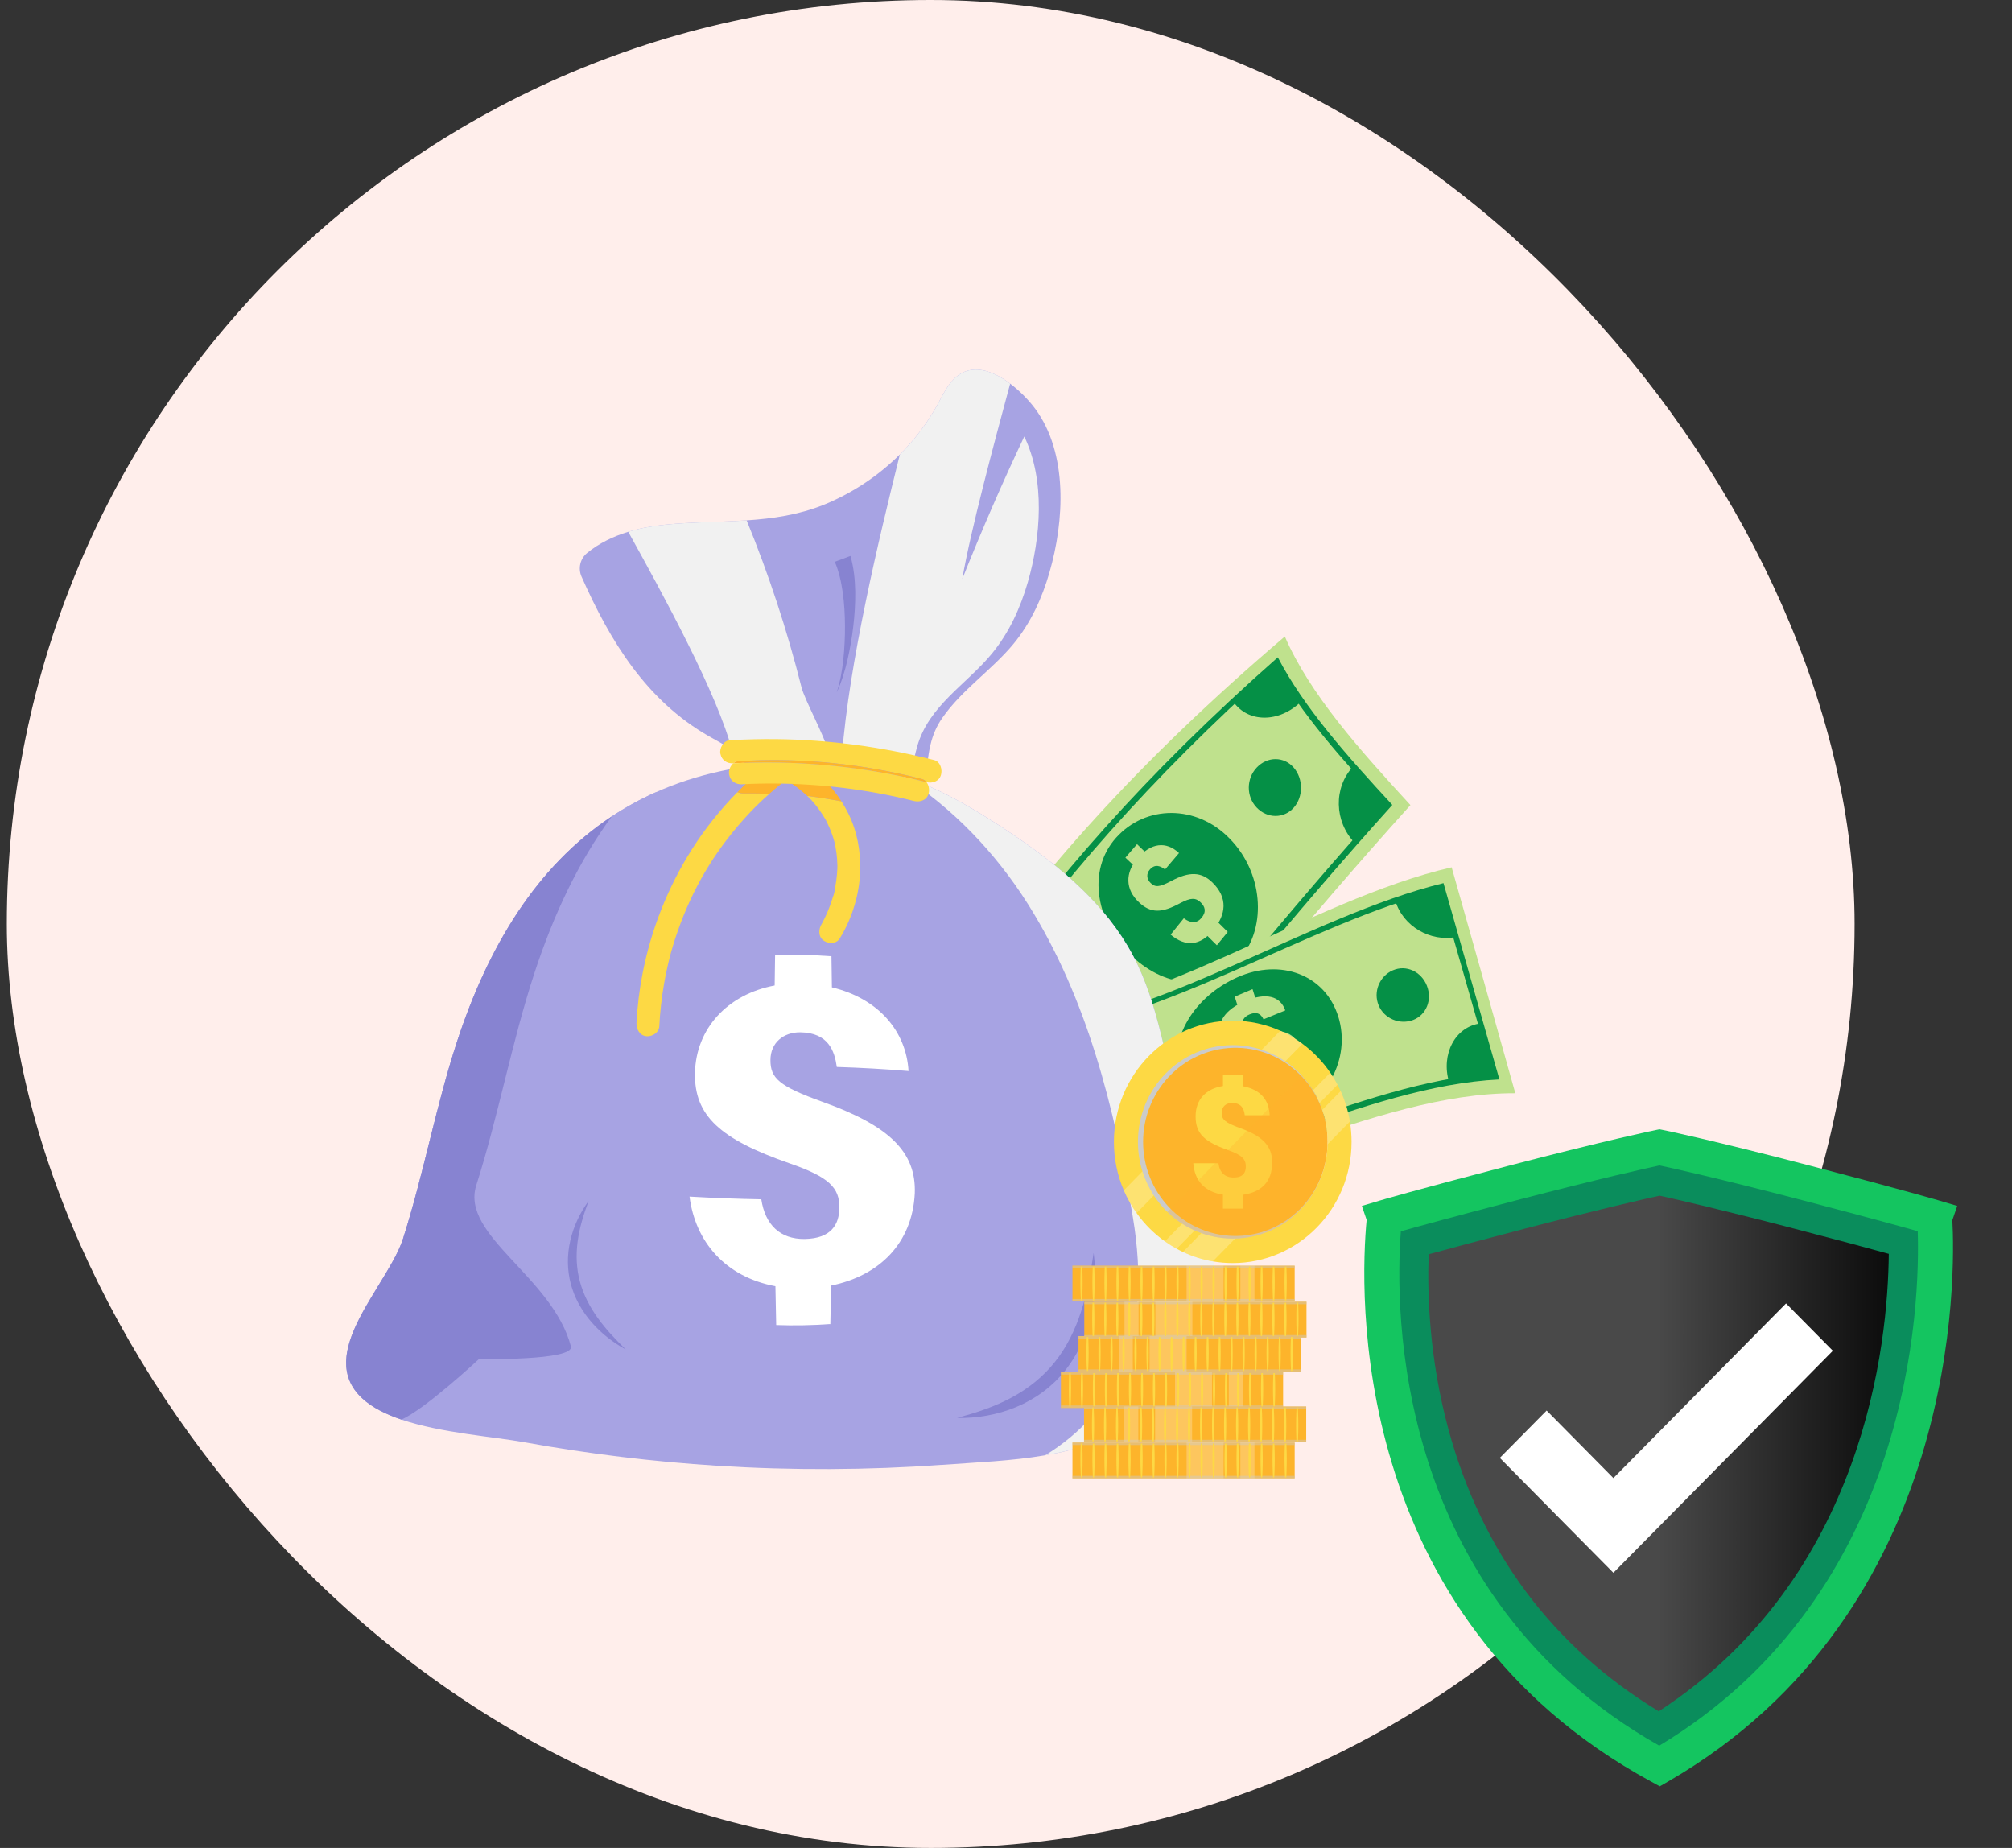 <svg width="98" height="90" viewBox="0 0 98 90" fill="none" xmlns="http://www.w3.org/2000/svg">
<rect x="0" y="0" width="98" height="90" fill="#333333" stroke="none"/>
<rect x="0.333" width="90" height="90" rx="45" fill="#FFEEEB"/>
<g clip-path="url(#clip0_937_25587)">
<path d="M80.832 55.88C80.832 55.88 83.089 56.34 87.984 57.616C92.611 58.822 94.231 59.304 94.231 59.304C94.22 59.335 95.832 77.337 80.832 86.011C64.87 77.337 67.464 59.397 67.431 59.304C67.431 59.304 69.053 58.822 73.677 57.616C78.575 56.34 80.829 55.88 80.829 55.88H80.832Z" fill="#14C560"/>
<path style="mix-blend-mode:screen" d="M80.832 55.88C80.832 55.88 83.089 56.34 87.984 57.616C92.611 58.822 94.231 59.304 94.231 59.304C94.22 59.335 95.832 77.337 80.832 86.011C64.87 77.337 67.464 59.397 67.431 59.304C67.431 59.304 69.053 58.822 73.677 57.616C78.575 56.34 80.829 55.88 80.829 55.88H80.832Z" fill="url(#paint0_linear_937_25587)"/>
<g style="mix-blend-mode:color-burn">
<path d="M80.832 58.232C81.705 58.424 83.862 58.918 87.416 59.845C89.532 60.396 91.016 60.794 91.999 61.066C91.958 65.388 90.85 76.803 80.794 83.346C75.617 80.196 72.175 75.585 70.553 69.622C69.614 66.167 69.517 63.033 69.588 61.087C70.571 60.818 72.076 60.411 74.243 59.847C77.797 58.921 79.954 58.426 80.827 58.235M80.827 55.883C80.827 55.883 78.57 56.343 73.675 57.619C69.048 58.825 67.429 59.306 67.429 59.306C67.459 59.4 64.865 77.339 80.827 86.014C95.827 77.339 94.215 59.337 94.225 59.306C94.225 59.306 92.603 58.825 87.979 57.619C83.081 56.343 80.827 55.883 80.827 55.883Z" fill="#0A8D5C"/>
</g>
<path d="M80.845 87L80.428 86.772C65.571 78.698 66.251 62.717 66.566 59.413L66.333 58.732L67.191 58.476C67.257 58.455 68.879 57.976 73.465 56.781C78.329 55.512 80.571 55.054 80.663 55.034L80.832 55L81.001 55.034C81.093 55.052 83.335 55.512 88.199 56.781C92.785 57.976 94.407 58.458 94.474 58.476L95.333 58.732L95.095 59.425C95.231 61.892 95.587 78.475 81.257 86.762L80.845 87ZM68.232 59.971C67.945 63.745 67.843 77.676 80.819 85.02C93.204 77.554 93.519 63.331 93.409 59.964C92.588 59.733 90.837 59.249 87.772 58.45C83.695 57.386 81.439 56.889 80.832 56.76C80.226 56.889 77.969 57.389 73.892 58.45C70.796 59.257 69.041 59.741 68.232 59.969V59.971Z" fill="#14C560"/>
<path d="M89.274 65.787L86.994 63.481L78.585 71.987L75.333 68.698L73.053 71.004L76.303 74.293L78.585 76.599L80.865 74.293L89.274 65.787Z" fill="white"/>
</g>
<path d="M68.699 39.211C63.498 44.977 59.063 50.509 54.402 55.932C52.871 53.125 49.989 50.54 46.859 48.027C50.45 42.734 55.416 37.098 62.581 31C63.809 33.823 66.219 36.511 68.699 39.211Z" fill="#BFE18D"/>
<path d="M67.817 39.203C62.911 44.645 58.738 49.868 54.486 54.976C52.942 52.539 50.437 50.261 47.721 48.041C51.162 43.029 55.771 37.719 62.239 32.014C63.518 34.471 65.629 36.833 67.817 39.203ZM54.507 54.544C58.587 49.577 62.643 44.494 67.415 39.2C65.362 36.98 63.384 34.765 62.105 32.472C55.936 38.002 51.483 43.164 48.112 48.048C50.643 50.134 52.981 52.271 54.507 54.544Z" fill="#059046"/>
<path d="M59.879 40.827C61.507 42.463 61.734 45.103 60.412 46.688C59.087 48.275 56.869 48.192 55.14 46.578C53.391 44.967 52.911 42.414 54.361 40.801C55.806 39.19 58.276 39.186 59.879 40.827V40.827Z" fill="#059046"/>
<path d="M63.011 37.382C63.487 37.928 63.491 38.806 63.011 39.341C62.53 39.876 61.724 39.871 61.21 39.331C60.695 38.792 60.699 37.919 61.218 37.377C61.737 36.835 62.536 36.837 63.011 37.382H63.011Z" fill="#059046"/>
<path d="M52.691 49.833C53.242 50.363 53.962 50.391 54.346 49.886C54.729 49.382 54.61 48.537 54.045 48.008C53.483 47.48 52.698 47.466 52.328 47.97C51.958 48.474 52.141 49.303 52.691 49.834V49.833Z" fill="#059046"/>
<path d="M65.913 37.325C66.466 37.951 67.038 38.576 67.616 39.202C67.061 39.818 66.515 40.431 65.978 41.041C64.99 40.011 64.941 38.356 65.913 37.325L65.913 37.325Z" fill="#059046"/>
<path d="M63.374 34.167C62.925 33.531 62.519 32.89 62.171 32.243C61.444 32.888 60.742 33.528 60.063 34.163C60.781 35.212 62.304 35.215 63.374 34.167H63.374Z" fill="#059046"/>
<path d="M53.058 52.866C53.594 53.487 54.079 54.118 54.498 54.76C54.976 54.182 55.454 53.602 55.931 53.021C55.14 51.971 53.757 51.921 53.058 52.866Z" fill="#059046"/>
<path d="M50.002 49.819C49.331 49.222 48.631 48.631 47.917 48.044C48.306 47.477 48.712 46.906 49.133 46.33C50.299 47.306 50.651 48.88 50.002 49.819V49.819Z" fill="#059046"/>
<path d="M57.662 44.723C58.003 44.981 58.302 44.974 58.529 44.696C58.78 44.389 58.683 44.145 58.485 43.953C58.242 43.718 58.006 43.708 57.483 43.988C56.565 44.486 56.045 44.472 55.486 43.954C54.8 43.319 54.799 42.509 55.396 41.812C56.057 41.041 56.801 40.959 57.428 41.546C57.198 41.814 56.971 42.081 56.746 42.347C56.535 42.187 56.263 42.045 55.994 42.364C55.834 42.553 55.84 42.811 56.049 43.009C56.27 43.216 56.448 43.221 57.039 42.913C57.932 42.431 58.521 42.459 59.052 42.977C59.825 43.731 59.712 44.546 59.105 45.288C58.464 46.071 57.747 46.131 57.019 45.52C57.231 45.255 57.445 44.989 57.661 44.723L57.662 44.723ZM55.343 42.27C55.166 42.103 54.991 41.936 54.816 41.769C55.003 41.551 55.191 41.332 55.382 41.113C55.553 41.281 55.725 41.448 55.899 41.616C55.712 41.835 55.526 42.053 55.343 42.27ZM59.27 46.038C59.095 45.862 58.918 45.687 58.74 45.511C58.916 45.295 59.093 45.079 59.271 44.862C59.449 45.038 59.626 45.213 59.801 45.389C59.623 45.606 59.446 45.822 59.27 46.038V46.038Z" fill="#BFE18D"/>
<path d="M73.808 53.245C66.86 53.219 59.023 58.148 51.377 58.753C50.466 55.615 49.605 52.604 48.793 49.789C56.142 49.449 63.8 43.82 70.707 42.241C71.701 45.751 72.736 49.422 73.808 53.245Z" fill="#BFE18D"/>
<path d="M73.033 52.572C66.428 52.892 59.063 57.35 51.848 58.128C51.045 55.388 50.281 52.75 49.555 50.259C56.528 49.657 63.744 44.62 70.309 43.011C71.186 46.078 72.095 49.267 73.033 52.573V52.572ZM52.062 57.839C59.081 56.993 66.233 52.737 72.68 52.281C71.803 49.205 70.951 46.23 70.128 43.364C63.72 44.978 56.704 49.762 49.903 50.466C50.589 52.808 51.309 55.278 52.062 57.838V57.839Z" fill="#059046"/>
<path d="M65.187 49.519C65.813 51.544 64.628 53.784 62.469 54.546C60.311 55.319 58.044 54.335 57.463 52.472C56.88 50.618 58.157 48.535 60.27 47.597C62.386 46.654 64.56 47.482 65.186 49.52L65.187 49.519Z" fill="#059046"/>
<path d="M69.542 48.128C69.751 48.837 69.382 49.536 68.708 49.717C68.034 49.898 67.312 49.518 67.107 48.843C66.9 48.168 67.286 47.429 67.957 47.214C68.628 46.998 69.333 47.419 69.542 48.128Z" fill="#059046"/>
<path d="M52.922 53.758C53.103 54.362 53.827 54.746 54.537 54.566C55.246 54.389 55.667 53.719 55.479 53.113C55.29 52.506 54.57 52.199 53.867 52.379C53.164 52.56 52.74 53.154 52.922 53.758Z" fill="#059046"/>
<path d="M72.121 49.842C72.364 50.695 72.609 51.556 72.857 52.425C72.108 52.471 71.349 52.568 70.582 52.706C70.174 51.341 70.882 49.994 72.121 49.842Z" fill="#059046"/>
<path d="M70.92 45.638C70.684 44.813 70.45 43.996 70.218 43.187C69.474 43.374 68.721 43.603 67.961 43.863C68.341 45.136 69.684 45.875 70.92 45.638Z" fill="#059046"/>
<path d="M51.327 55.839C51.534 56.546 51.743 57.261 51.955 57.984C52.772 57.89 53.59 57.75 54.409 57.575C54.045 56.379 52.666 55.694 51.327 55.839Z" fill="#059046"/>
<path d="M50.314 52.369C50.116 51.691 49.921 51.022 49.728 50.363C50.519 50.289 51.312 50.158 52.107 49.982C52.44 51.066 51.638 52.238 50.314 52.369Z" fill="#059046"/>
<path d="M60.986 51.906C61.149 52.237 61.436 52.341 61.811 52.198C62.225 52.04 62.275 51.804 62.203 51.575C62.115 51.294 61.905 51.2 61.259 51.245C60.116 51.329 59.638 51.137 59.448 50.536C59.215 49.799 59.709 49.149 60.634 48.759C61.656 48.328 62.356 48.501 62.604 49.21C62.251 49.354 61.897 49.499 61.543 49.644C61.443 49.44 61.28 49.233 60.855 49.408C60.602 49.513 60.456 49.726 60.529 49.956C60.606 50.2 60.767 50.262 61.483 50.21C62.571 50.118 63.085 50.356 63.282 50.981C63.569 51.894 63.013 52.52 62.008 52.894C60.947 53.291 60.21 53.068 59.901 52.319C60.263 52.182 60.625 52.044 60.986 51.905L60.986 51.906ZM60.324 49.121C60.262 48.927 60.201 48.734 60.14 48.541C60.43 48.419 60.719 48.296 61.008 48.173C61.07 48.368 61.131 48.562 61.193 48.758C60.904 48.88 60.614 49.001 60.324 49.121ZM61.731 53.568C61.664 53.358 61.598 53.149 61.532 52.94C61.825 52.83 62.118 52.72 62.41 52.61C62.476 52.821 62.543 53.032 62.61 53.244C62.317 53.352 62.024 53.46 61.73 53.568L61.731 53.568Z" fill="#BFE18D"/>
<path d="M51.119 27.876C50.754 29.137 50.2 30.346 49.367 31.356C48.297 32.651 46.856 33.583 45.89 34.974C45.602 35.389 45.434 35.815 45.328 36.246C45.024 37.478 45.23 38.756 44.634 39.94C43.237 42.718 38.462 43.874 37.047 42.39C36.391 41.702 36.751 40.643 36.794 39.802C36.843 38.82 36.776 37.731 36.11 36.955C35.691 36.465 35.095 36.18 34.538 35.862C31.482 34.118 29.721 31.233 28.325 28.083C28.148 27.683 28.258 27.21 28.594 26.935C29.176 26.457 29.868 26.125 30.601 25.901H30.601C31.181 25.724 31.788 25.614 32.385 25.555C33.06 25.487 33.732 25.456 34.399 25.431C35.059 25.407 35.715 25.388 36.367 25.343C37.636 25.258 38.889 25.08 40.124 24.585C40.203 24.553 40.281 24.521 40.359 24.487C41.643 23.929 42.831 23.127 43.831 22.132C44.557 21.41 45.185 20.586 45.679 19.679C45.906 19.262 46.115 18.82 46.441 18.483C46.472 18.45 46.505 18.418 46.538 18.388C47.329 17.672 48.359 18.051 49.202 18.684C49.702 19.059 50.136 19.522 50.417 19.902C52.037 22.088 51.837 25.39 51.118 27.876L51.119 27.876Z" fill="#A7A3E3"/>
<g style="mix-blend-mode:multiply">
<path d="M50.062 28.358C49.697 29.618 49.143 30.828 48.309 31.838C47.073 33.335 45.243 34.366 44.677 36.345C44.584 36.669 44.525 37.003 44.414 37.321C44.327 37.568 41.016 36.722 41.013 36.77C41.36 32.281 42.793 26.297 43.831 22.132C44.557 21.41 45.185 20.585 45.679 19.679C45.906 19.262 46.115 18.82 46.441 18.482C46.472 18.449 46.505 18.418 46.538 18.387C47.329 17.672 48.359 18.051 49.203 18.684C48.408 21.631 47.283 25.812 46.87 28.199C47.829 25.798 48.837 23.48 49.89 21.26C50.922 23.389 50.69 26.185 50.062 28.358Z" fill="#F1F1F1"/>
</g>
<path d="M55.473 69.143C54.073 70.109 52.524 70.599 50.911 70.877C49.271 71.159 47.566 71.222 45.883 71.343C42.248 71.603 38.596 71.619 34.959 71.389C31.809 71.191 28.671 70.809 25.565 70.246C24.034 69.967 21.49 69.795 19.55 69.138C18.794 68.882 18.13 68.552 17.652 68.113C16.057 66.649 17.178 64.657 18.302 62.82C18.848 61.928 19.394 61.072 19.631 60.331C20.636 57.18 21.226 53.901 22.255 50.752C23.764 46.133 26.116 42.199 29.8 39.761C30.459 39.325 31.16 38.937 31.907 38.601C32.91 38.15 33.994 37.794 35.167 37.544C35.729 37.424 36.295 37.327 36.862 37.253C39.011 36.971 41.221 37.004 43.31 37.589C43.528 37.65 43.744 37.716 43.958 37.789C45.738 38.388 47.388 39.354 48.964 40.396C51.261 41.916 53.495 43.677 54.918 46.063C56.373 48.505 56.661 51.258 57.431 53.954C59.004 59.459 61.078 65.273 55.474 69.142L55.473 69.143Z" fill="#A7A3E3"/>
<g style="mix-blend-mode:multiply">
<path d="M55.473 69.143C54.073 70.109 52.524 70.599 50.911 70.877C54.382 68.745 56.153 65.092 55.177 59.27C54.284 53.948 52.94 48.589 50.078 44.046C48.469 41.493 46.377 39.339 43.958 37.789C45.738 38.388 47.388 39.354 48.964 40.396C51.261 41.916 53.495 43.677 54.917 46.063C56.373 48.505 56.661 51.258 57.431 53.954C59.004 59.459 61.078 65.273 55.474 69.142L55.473 69.143Z" fill="#F1F1F1"/>
</g>
<path d="M47.285 64.141C46.522 65.859 45.002 66.997 43.245 67.668C42.091 68.108 40.834 68.346 39.622 68.415C35.75 68.632 31.235 68.714 27.425 67.955C23.967 67.266 20.567 65.663 18.345 62.875C18.331 62.857 18.316 62.839 18.301 62.82C18.847 61.928 19.394 61.072 19.63 60.331C20.635 57.18 21.225 53.901 22.254 50.752C23.764 46.133 26.116 42.199 29.799 39.761C30.458 39.325 31.16 38.936 31.907 38.601C34.937 38.414 38.033 39.275 40.563 41.111C45.705 44.845 47.677 53.766 47.882 59.845C47.932 61.304 47.874 62.811 47.284 64.14L47.285 64.141Z" fill="#A7A3E3"/>
<path d="M19.55 69.138C18.794 68.882 18.129 68.552 17.652 68.113C15.283 65.937 18.907 62.599 19.63 60.331C20.636 57.18 21.225 53.901 22.254 50.752C23.764 46.133 26.116 42.199 29.8 39.761C28.18 41.96 26.955 44.562 26.026 47.405C24.916 50.798 24.281 54.333 23.198 57.729C22.419 60.172 26.914 62.187 27.807 65.571C27.995 66.282 23.331 66.189 23.331 66.189C23.331 66.189 20.714 68.632 19.55 69.138V69.138Z" fill="#8783D1"/>
<g style="mix-blend-mode:multiply">
<path d="M40.312 36.526C38.782 36.751 37.231 36.843 35.682 36.642C34.992 33.855 32.212 28.803 30.601 25.901H30.601C31.181 25.723 31.788 25.614 32.385 25.554C33.06 25.486 33.732 25.456 34.399 25.431C35.059 25.406 35.715 25.387 36.367 25.343C37.445 27.974 38.34 30.695 39.039 33.472C39.197 34.098 40.183 35.885 40.312 36.526H40.312Z" fill="#F1F1F1"/>
</g>
<path d="M40.069 53.666C37.928 52.895 37.523 52.506 37.527 51.622C37.533 50.787 38.153 50.272 38.977 50.277C40.36 50.295 40.651 51.198 40.759 51.965C41.924 52.001 43.088 52.067 44.253 52.163C44.143 50.246 42.81 48.636 40.52 48.087C40.513 47.582 40.506 47.077 40.498 46.572C39.583 46.506 38.668 46.489 37.753 46.522C37.745 47.014 37.738 47.505 37.732 47.996C35.438 48.427 33.903 50.085 33.85 52.251C33.814 54.337 35.062 55.477 38.461 56.66C40.383 57.323 40.897 57.848 40.884 58.828C40.873 59.62 40.505 60.322 39.189 60.343C38 60.354 37.27 59.654 37.081 58.41C35.916 58.389 34.751 58.345 33.586 58.279C33.869 60.486 35.336 62.189 37.769 62.642C37.781 63.273 37.793 63.903 37.807 64.534C38.686 64.566 39.565 64.549 40.444 64.485C40.459 63.86 40.471 63.236 40.483 62.611C42.831 62.133 44.437 60.55 44.557 58.119C44.633 56.12 43.332 54.831 40.069 53.666H40.069Z" fill="white"/>
<path d="M36.988 38.647C37.15 38.651 37.312 38.655 37.474 38.661C37.351 38.769 37.23 38.88 37.111 38.992C37.031 39.067 36.952 39.142 36.874 39.219C36.853 39.24 36.8 39.293 36.793 39.3C36.794 39.299 36.795 39.297 36.797 39.296C36.795 39.297 36.794 39.298 36.793 39.3C36.763 39.329 36.734 39.359 36.705 39.389C36.536 39.562 36.371 39.739 36.209 39.92C34.769 41.533 33.732 43.291 33.013 45.342C32.928 45.583 32.849 45.825 32.776 46.069C32.742 46.184 32.709 46.299 32.676 46.414C32.676 46.415 32.676 46.416 32.675 46.417L32.674 46.422C32.673 46.426 32.672 46.43 32.671 46.434C32.665 46.457 32.659 46.48 32.653 46.502C32.638 46.557 32.624 46.612 32.61 46.668C32.505 47.087 32.415 47.511 32.341 47.937C32.224 48.612 32.149 49.295 32.113 49.98C32.097 50.3 31.763 50.495 31.481 50.468C31.162 50.438 30.987 50.121 31.002 49.823C31.044 49.015 31.142 48.211 31.297 47.417C31.72 45.246 32.542 43.181 33.726 41.326C34.358 40.336 35.096 39.416 35.917 38.581C36.01 38.625 36.118 38.646 36.233 38.644C36.554 38.641 36.679 38.641 36.988 38.647L36.988 38.647Z" fill="#FDD944"/>
<path d="M40.028 44.987C40.016 45.009 40.003 45.031 39.991 45.053C40.022 44.997 40.039 44.966 40.047 44.952C40.041 44.964 40.034 44.976 40.028 44.987V44.987Z" fill="#444648"/>
<path d="M40.899 45.713C40.732 45.983 40.334 45.971 40.111 45.805C39.848 45.61 39.865 45.254 40.021 45.001C40.037 44.974 40.059 44.933 40.052 44.943C40.086 44.882 40.118 44.82 40.149 44.757C40.27 44.511 40.377 44.257 40.467 43.998C40.496 43.915 40.524 43.832 40.55 43.748C40.557 43.723 40.565 43.698 40.572 43.673C40.577 43.658 40.587 43.634 40.595 43.618C40.647 43.481 40.663 43.305 40.688 43.167C40.721 42.987 40.746 42.805 40.764 42.622C40.773 42.527 40.779 42.431 40.784 42.335C40.785 42.305 40.786 42.275 40.787 42.244C40.787 42.244 40.787 42.244 40.787 42.243C40.786 42.233 40.787 42.155 40.787 42.142C40.783 41.936 40.767 41.73 40.74 41.526C40.726 41.42 40.708 41.314 40.687 41.209C40.679 41.164 40.669 41.12 40.659 41.075C40.656 41.062 40.646 41.018 40.642 41.001C40.642 41 40.642 40.999 40.641 40.998C40.58 40.767 40.499 40.54 40.405 40.32C40.367 40.232 40.328 40.145 40.285 40.059C40.266 40.02 40.246 39.983 40.227 39.945C40.222 39.934 40.217 39.925 40.214 39.918C40.214 39.918 40.213 39.917 40.213 39.917C40.21 39.911 40.206 39.904 40.201 39.896C40.012 39.575 39.797 39.273 39.549 38.997C39.536 38.982 39.472 38.916 39.464 38.907C39.466 38.908 39.47 38.912 39.479 38.921C39.458 38.9 39.438 38.879 39.417 38.859C39.385 38.827 39.352 38.795 39.319 38.764C39.877 38.835 40.432 38.923 40.984 39.027C41.108 39.22 41.222 39.42 41.324 39.627C41.756 40.502 41.929 41.475 41.896 42.449C41.856 43.588 41.494 44.747 40.899 45.712V45.713Z" fill="#FDD944"/>
<path d="M44.632 37.972C44.632 37.972 44.634 37.973 44.635 37.973C44.634 37.973 44.632 37.972 44.63 37.972H44.631H44.632Z" fill="#444648"/>
<path d="M44.645 37.975C44.645 37.975 44.645 37.975 44.646 37.975C44.643 37.975 44.639 37.974 44.636 37.973C44.638 37.973 44.64 37.974 44.642 37.974C44.643 37.974 44.644 37.975 44.645 37.975V37.975Z" fill="#444648"/>
<path d="M45.828 37.758C45.728 38.067 45.408 38.156 45.13 38.096C45.073 38.021 44.996 37.963 44.899 37.939C42.648 37.365 40.341 37.049 38.02 37.022C37.336 37.014 36.651 37.032 35.968 37.069C35.875 37.074 35.788 37.116 35.716 37.179C35.411 37.187 35.159 37.038 35.089 36.713C35.029 36.437 35.251 36.067 35.545 36.05C36.299 36.009 37.054 35.99 37.809 35.998C40.406 36.027 42.986 36.379 45.505 37.02C45.809 37.098 45.915 37.493 45.829 37.758H45.828Z" fill="#FDD944"/>
<path d="M45.13 38.096C45.121 38.094 45.113 38.092 45.104 38.09C45.007 38.065 44.909 38.04 44.811 38.016C44.772 38.006 44.733 37.997 44.694 37.987C44.682 37.985 44.672 37.982 44.664 37.98C44.662 37.98 44.66 37.979 44.658 37.979C44.657 37.979 44.656 37.979 44.655 37.979C44.653 37.978 44.651 37.977 44.649 37.977C44.648 37.977 44.646 37.976 44.645 37.976H44.645C44.644 37.976 44.642 37.976 44.642 37.975C44.639 37.975 44.638 37.974 44.636 37.974C44.634 37.974 44.632 37.973 44.631 37.973H44.63C44.465 37.934 44.299 37.897 44.133 37.861C43.798 37.788 43.462 37.721 43.124 37.659C41.892 37.434 40.646 37.281 39.397 37.201C38.772 37.161 38.147 37.139 37.521 37.136C37.208 37.135 36.896 37.137 36.583 37.145C36.493 37.147 36.402 37.15 36.312 37.153C36.282 37.154 36.251 37.154 36.221 37.156C36.215 37.156 36.17 37.157 36.145 37.158C36.145 37.158 36.143 37.158 36.141 37.158C36.133 37.158 36.13 37.158 36.13 37.158C36.041 37.162 35.86 37.171 35.738 37.178C35.731 37.178 35.723 37.178 35.716 37.179C35.788 37.116 35.874 37.075 35.968 37.069C36.651 37.032 37.335 37.014 38.02 37.022C40.341 37.049 42.647 37.365 44.899 37.939C44.996 37.963 45.073 38.021 45.13 38.096Z" fill="#FDB42B"/>
<path d="M40.984 39.028C40.432 38.924 39.877 38.836 39.319 38.765C39.304 38.751 39.288 38.736 39.272 38.721C39.161 38.62 39.047 38.523 38.929 38.43C38.824 38.348 38.715 38.269 38.605 38.194C38.563 38.166 38.52 38.139 38.478 38.111C38.48 38.112 38.482 38.113 38.484 38.114C38.482 38.113 38.479 38.112 38.476 38.111H38.476C38.469 38.106 38.461 38.101 38.454 38.097C38.448 38.093 38.441 38.089 38.434 38.086C38.428 38.081 38.422 38.078 38.416 38.074C38.282 37.995 38.143 37.922 38.002 37.855C37.878 37.795 37.785 37.699 37.73 37.586C38.128 37.615 38.527 37.653 38.924 37.698C39.277 37.737 39.629 37.783 39.98 37.835C40.365 38.188 40.702 38.588 40.984 39.028V39.028Z" fill="#FDB42B"/>
<path d="M38.004 38.21C37.824 38.357 37.647 38.507 37.474 38.661C37.312 38.655 37.15 38.651 36.988 38.647C36.679 38.641 36.554 38.641 36.234 38.644C36.118 38.645 36.011 38.624 35.918 38.581C36.248 38.245 36.591 37.924 36.947 37.617C37.176 37.623 37.406 37.632 37.635 37.643C37.831 37.652 38.026 37.664 38.222 37.677C38.243 37.874 38.158 38.084 38.004 38.21V38.21Z" fill="#FDB42B"/>
<path d="M45.223 38.677C45.12 38.994 44.783 39.08 44.499 39.008C44.411 38.986 44.323 38.964 44.236 38.942C44.197 38.932 44.158 38.923 44.118 38.913C44.118 38.913 44.116 38.913 44.115 38.912C44.113 38.912 44.111 38.912 44.11 38.911C44.108 38.911 44.106 38.91 44.105 38.91H44.104C43.952 38.875 43.8 38.84 43.647 38.807C43.342 38.741 43.035 38.68 42.728 38.624C41.636 38.425 40.532 38.29 39.425 38.219C38.861 38.183 38.297 38.163 37.732 38.16C37.46 38.158 37.188 38.161 36.917 38.167C36.608 38.174 36.483 38.179 36.163 38.197C35.848 38.214 35.586 38.065 35.514 37.732C35.473 37.544 35.562 37.312 35.716 37.179C35.724 37.179 35.731 37.178 35.739 37.178C35.861 37.171 36.042 37.162 36.13 37.158C36.13 37.158 36.134 37.158 36.142 37.158C36.144 37.158 36.145 37.158 36.146 37.158C36.171 37.157 36.215 37.156 36.222 37.156C36.252 37.154 36.282 37.153 36.312 37.153C36.403 37.15 36.494 37.147 36.584 37.145C36.897 37.137 37.209 37.135 37.522 37.136C38.147 37.139 38.773 37.161 39.398 37.201C40.647 37.281 41.892 37.434 43.125 37.659C43.462 37.721 43.798 37.788 44.134 37.861C44.3 37.897 44.466 37.934 44.631 37.973H44.632C44.632 37.973 44.635 37.974 44.637 37.974C44.638 37.974 44.64 37.975 44.642 37.975C44.643 37.975 44.645 37.976 44.645 37.976C44.645 37.976 44.645 37.976 44.646 37.976C44.647 37.976 44.648 37.977 44.649 37.977C44.651 37.977 44.654 37.978 44.656 37.978C44.657 37.978 44.658 37.978 44.659 37.979C44.661 37.979 44.663 37.98 44.664 37.98C44.672 37.982 44.683 37.985 44.694 37.987C44.734 37.997 44.773 38.006 44.812 38.016C44.91 38.04 45.008 38.065 45.105 38.09C45.114 38.092 45.122 38.094 45.13 38.096C45.252 38.255 45.282 38.496 45.224 38.677H45.223Z" fill="#FDD944"/>
<path d="M46.618 69.057C47.085 68.928 47.545 68.795 47.99 68.632C48.435 68.471 48.867 68.284 49.276 68.063C50.094 67.623 50.822 67.041 51.391 66.32C51.961 65.6 52.375 64.754 52.664 63.852C52.81 63.401 52.929 62.936 53.023 62.462C53.119 61.989 53.192 61.507 53.269 61.019C53.392 61.997 53.367 63.003 53.153 63.988C53.047 64.479 52.891 64.964 52.682 65.428C52.634 65.545 52.573 65.657 52.515 65.771C52.459 65.885 52.391 65.994 52.328 66.104L52.279 66.187L52.226 66.266L52.119 66.425C52.085 66.479 52.045 66.53 52.007 66.581L51.892 66.734C51.812 66.833 51.727 66.928 51.644 67.025L51.513 67.164C51.468 67.209 51.426 67.258 51.379 67.3C51.193 67.474 51.002 67.643 50.797 67.792C50.39 68.093 49.949 68.34 49.489 68.53C49.029 68.72 48.552 68.857 48.07 68.944C47.589 69.029 47.103 69.07 46.618 69.057L46.618 69.057Z" fill="#8783D1"/>
<path d="M28.668 58.494C28.548 58.822 28.434 59.147 28.343 59.476C28.25 59.805 28.179 60.136 28.135 60.468C28.047 61.131 28.076 61.799 28.25 62.431C28.422 63.064 28.731 63.657 29.122 64.198C29.317 64.47 29.531 64.731 29.76 64.982C29.988 65.234 30.23 65.475 30.475 65.721C29.871 65.391 29.311 64.961 28.843 64.43C28.608 64.165 28.399 63.873 28.222 63.559C28.175 63.482 28.137 63.4 28.097 63.319C28.055 63.239 28.022 63.154 27.986 63.072L27.959 63.009L27.936 62.944L27.89 62.816C27.873 62.774 27.861 62.73 27.848 62.686L27.809 62.555C27.713 62.204 27.665 61.838 27.661 61.475C27.659 61.111 27.701 60.749 27.783 60.4C27.947 59.701 28.258 59.054 28.667 58.494L28.668 58.494Z" fill="#8783D1"/>
<path d="M41.424 27.076C41.509 27.369 41.562 27.661 41.599 27.951C41.635 28.24 41.65 28.527 41.657 28.813C41.663 29.383 41.629 29.946 41.562 30.502C41.547 30.642 41.526 30.78 41.508 30.918C41.486 31.056 41.467 31.194 41.441 31.332C41.394 31.606 41.34 31.88 41.277 32.151C41.149 32.693 40.987 33.228 40.753 33.727C40.925 33.202 41.018 32.66 41.077 32.115C41.106 31.843 41.126 31.57 41.139 31.297C41.147 31.16 41.149 31.023 41.154 30.887C41.155 30.751 41.159 30.614 41.157 30.478C41.155 29.933 41.122 29.391 41.05 28.861C41.01 28.597 40.965 28.336 40.901 28.083C40.837 27.831 40.759 27.587 40.662 27.361L41.423 27.076H41.424Z" fill="#8783D1"/>
<path d="M63.06 61.642H52.237V63.387H63.06V61.642Z" fill="#FDB42B"/>
<path opacity="0.24" d="M61.103 61.642H60.416V63.387H61.103V61.642Z" fill="white"/>
<path opacity="0.24" d="M59.597 61.642H57.796V63.387H59.597V61.642Z" fill="white"/>
<g style="mix-blend-mode:multiply">
<path opacity="0.45" d="M61.103 61.642H60.797H59.596H58.398H52.237V61.764H58.398H59.596H60.797H61.103H63.06V61.642H61.103Z" fill="#CBCBCB"/>
</g>
<g style="mix-blend-mode:multiply">
<path opacity="0.45" d="M61.103 63.265H60.797H59.596H58.398H52.237V63.387H58.398H59.596H60.797H61.103H63.06V63.265H61.103Z" fill="#CBCBCB"/>
</g>
<path d="M52.731 62.456C52.73 62.665 52.729 62.873 52.719 63.082L52.715 63.173L52.707 63.339H52.648L52.64 63.173L52.636 63.082C52.626 62.873 52.624 62.665 52.623 62.456C52.625 62.256 52.626 62.056 52.635 61.855C52.635 61.847 52.636 61.839 52.636 61.831C52.638 61.784 52.64 61.737 52.641 61.69H52.713C52.715 61.737 52.717 61.783 52.72 61.831C52.72 61.839 52.721 61.847 52.721 61.855C52.729 62.056 52.73 62.256 52.731 62.456H52.731Z" fill="#FDD944"/>
<path d="M53.316 62.456C53.315 62.665 53.314 62.873 53.304 63.082L53.3 63.173L53.292 63.339H53.233L53.225 63.173L53.221 63.082C53.211 62.873 53.209 62.665 53.208 62.456C53.209 62.256 53.211 62.056 53.22 61.855C53.22 61.847 53.221 61.839 53.221 61.831C53.223 61.784 53.225 61.737 53.227 61.69H53.298C53.299 61.737 53.301 61.783 53.304 61.831C53.304 61.839 53.305 61.847 53.305 61.855C53.314 62.056 53.316 62.256 53.316 62.456H53.316Z" fill="#FDD944"/>
<path d="M53.901 62.456C53.9 62.665 53.899 62.873 53.888 63.082L53.884 63.173L53.877 63.339H53.818L53.81 63.173L53.806 63.082C53.795 62.873 53.794 62.665 53.793 62.456C53.794 62.256 53.796 62.056 53.805 61.855C53.805 61.847 53.806 61.839 53.806 61.831C53.808 61.784 53.81 61.737 53.812 61.69H53.883C53.884 61.737 53.886 61.783 53.889 61.831C53.889 61.839 53.89 61.847 53.89 61.855C53.899 62.056 53.901 62.256 53.902 62.456H53.901Z" fill="#FDD944"/>
<path d="M54.486 62.456C54.485 62.665 54.483 62.873 54.474 63.082L54.469 63.173L54.462 63.339H54.402L54.394 63.173L54.39 63.082C54.38 62.873 54.379 62.665 54.378 62.456C54.379 62.256 54.38 62.056 54.39 61.855C54.39 61.847 54.391 61.839 54.391 61.831C54.393 61.784 54.395 61.737 54.396 61.69H54.468C54.469 61.737 54.471 61.783 54.473 61.831C54.473 61.839 54.474 61.847 54.474 61.855C54.483 62.056 54.485 62.256 54.486 62.456H54.486Z" fill="#FDD944"/>
<path d="M55.071 62.456C55.07 62.665 55.068 62.873 55.058 63.082L55.054 63.173L55.047 63.339H54.987L54.979 63.173L54.975 63.082C54.965 62.873 54.964 62.665 54.963 62.456C54.964 62.256 54.965 62.056 54.974 61.855C54.974 61.847 54.975 61.839 54.975 61.831C54.977 61.784 54.979 61.737 54.981 61.69H55.053C55.054 61.737 55.056 61.783 55.058 61.831C55.058 61.839 55.059 61.847 55.059 61.855C55.068 62.056 55.069 62.256 55.071 62.456Z" fill="#FDD944"/>
<path d="M55.656 62.456C55.654 62.665 55.653 62.873 55.644 63.082L55.639 63.173L55.632 63.339H55.572L55.564 63.173L55.56 63.082C55.55 62.873 55.549 62.665 55.548 62.456C55.549 62.256 55.55 62.056 55.559 61.855C55.559 61.847 55.56 61.839 55.56 61.831C55.562 61.784 55.564 61.737 55.566 61.69H55.637C55.639 61.737 55.641 61.783 55.644 61.831C55.644 61.839 55.645 61.847 55.645 61.855C55.654 62.056 55.655 62.256 55.657 62.456H55.656Z" fill="#FDD944"/>
<path d="M56.241 62.456C56.239 62.665 56.239 62.873 56.229 63.082L56.224 63.173L56.217 63.339H56.157L56.149 63.173L56.145 63.082C56.135 62.873 56.134 62.665 56.133 62.456C56.134 62.256 56.135 62.056 56.144 61.855C56.144 61.847 56.145 61.839 56.145 61.831L56.152 61.69H56.223C56.224 61.737 56.227 61.783 56.229 61.831C56.229 61.839 56.23 61.847 56.23 61.855C56.239 62.056 56.24 62.256 56.241 62.456H56.241Z" fill="#FDD944"/>
<path d="M56.826 62.456C56.825 62.665 56.824 62.873 56.814 63.082L56.809 63.173L56.802 63.339H56.742L56.734 63.173L56.73 63.082C56.72 62.873 56.719 62.665 56.717 62.456C56.719 62.256 56.72 62.056 56.729 61.855C56.729 61.847 56.73 61.839 56.73 61.831C56.732 61.784 56.734 61.737 56.735 61.69H56.807C56.809 61.737 56.811 61.783 56.814 61.831C56.814 61.839 56.815 61.847 56.815 61.855C56.824 62.056 56.825 62.256 56.826 62.456Z" fill="#FDD944"/>
<path d="M57.41 62.456C57.409 62.665 57.408 62.873 57.398 63.082L57.394 63.173L57.387 63.339H57.327L57.319 63.173L57.315 63.082C57.305 62.873 57.303 62.665 57.302 62.456C57.304 62.256 57.305 62.056 57.314 61.855C57.314 61.847 57.315 61.839 57.315 61.831C57.317 61.784 57.319 61.737 57.322 61.69H57.392C57.394 61.737 57.396 61.783 57.399 61.831C57.399 61.839 57.4 61.847 57.4 61.855C57.409 62.056 57.41 62.256 57.411 62.456H57.41Z" fill="#FDD944"/>
<path d="M57.995 62.456C57.995 62.665 57.993 62.873 57.984 63.082L57.979 63.173L57.972 63.339H57.912L57.904 63.173L57.9 63.082C57.89 62.873 57.888 62.665 57.887 62.456C57.888 62.256 57.89 62.056 57.899 61.855C57.899 61.847 57.9 61.839 57.9 61.831C57.902 61.784 57.904 61.737 57.906 61.69H57.977C57.978 61.737 57.98 61.783 57.983 61.831C57.983 61.839 57.984 61.847 57.984 61.855C57.994 62.056 57.995 62.256 57.996 62.456H57.995Z" fill="#FDD944"/>
<path d="M58.581 62.456C58.58 62.665 58.579 62.873 58.568 63.082L58.564 63.173L58.556 63.339H58.497L58.489 63.173L58.485 63.082C58.475 62.873 58.473 62.665 58.472 62.456C58.473 62.256 58.475 62.056 58.484 61.855C58.484 61.847 58.485 61.839 58.485 61.831C58.487 61.784 58.489 61.737 58.49 61.69H58.562C58.563 61.737 58.565 61.783 58.567 61.831C58.567 61.839 58.569 61.847 58.569 61.855C58.577 62.056 58.579 62.256 58.58 62.456H58.581Z" fill="#FDD944"/>
<path d="M59.166 62.456C59.165 62.665 59.163 62.873 59.153 63.082L59.149 63.173L59.141 63.339H59.081L59.074 63.173L59.069 63.082C59.059 62.873 59.058 62.665 59.057 62.456C59.058 62.256 59.059 62.056 59.069 61.855C59.069 61.847 59.07 61.839 59.07 61.831C59.072 61.784 59.075 61.737 59.076 61.69H59.147C59.148 61.737 59.15 61.783 59.153 61.831C59.153 61.839 59.154 61.847 59.154 61.855C59.163 62.056 59.165 62.256 59.166 62.456Z" fill="#FDD944"/>
<path d="M59.751 62.456C59.75 62.665 59.748 62.873 59.738 63.082L59.734 63.173L59.726 63.339H59.666L59.659 63.173L59.654 63.082C59.645 62.873 59.644 62.665 59.643 62.456C59.644 62.256 59.645 62.056 59.654 61.855C59.654 61.847 59.656 61.839 59.656 61.831C59.658 61.784 59.66 61.737 59.661 61.69H59.731C59.733 61.737 59.736 61.783 59.738 61.831C59.738 61.839 59.739 61.847 59.739 61.855C59.748 62.056 59.75 62.256 59.751 62.456Z" fill="#FDD944"/>
<path d="M60.336 62.456C60.335 62.665 60.333 62.873 60.323 63.082L60.319 63.173L60.311 63.339H60.251L60.243 63.173L60.239 63.082C60.229 62.873 60.228 62.665 60.227 62.456C60.228 62.256 60.229 62.056 60.238 61.855C60.238 61.847 60.239 61.839 60.239 61.831C60.241 61.784 60.243 61.737 60.246 61.69H60.318C60.319 61.737 60.321 61.783 60.323 61.831C60.323 61.839 60.324 61.847 60.324 61.855C60.333 62.056 60.334 62.256 60.336 62.456H60.336Z" fill="#FDD944"/>
<path d="M60.921 62.456C60.919 62.665 60.918 62.873 60.908 63.082L60.904 63.173L60.896 63.339H60.836L60.828 63.173L60.824 63.082C60.815 62.873 60.813 62.665 60.812 62.456C60.813 62.256 60.815 62.056 60.823 61.855C60.823 61.847 60.824 61.839 60.824 61.831C60.826 61.784 60.828 61.737 60.831 61.69H60.902C60.904 61.737 60.906 61.783 60.908 61.831C60.908 61.839 60.909 61.847 60.909 61.855C60.918 62.056 60.919 62.256 60.921 62.456H60.921Z" fill="#FDD944"/>
<path d="M61.505 62.456C61.504 62.665 61.503 62.873 61.493 63.082L61.489 63.173L61.481 63.339H61.421L61.414 63.173L61.409 63.082C61.4 62.873 61.399 62.665 61.397 62.456C61.399 62.256 61.4 62.056 61.408 61.855C61.408 61.847 61.409 61.839 61.409 61.831L61.416 61.69H61.487C61.489 61.737 61.491 61.783 61.493 61.831C61.493 61.839 61.494 61.847 61.494 61.855C61.503 62.056 61.504 62.256 61.505 62.456H61.505Z" fill="#FDD944"/>
<path d="M62.09 62.456C62.089 62.665 62.088 62.873 62.078 63.082L62.074 63.173L62.066 63.339H62.006L61.998 63.173L61.994 63.082C61.984 62.873 61.982 62.665 61.981 62.456C61.983 62.256 61.984 62.056 61.993 61.855C61.993 61.847 61.994 61.839 61.994 61.831C61.996 61.784 61.998 61.737 61.999 61.69H62.071C62.073 61.737 62.075 61.783 62.078 61.831C62.078 61.839 62.079 61.847 62.079 61.855C62.088 62.056 62.089 62.256 62.09 62.456Z" fill="#FDD944"/>
<path d="M62.675 62.456C62.674 62.665 62.673 62.873 62.663 63.082L62.659 63.173L62.651 63.339H62.591L62.584 63.173L62.579 63.082C62.57 62.873 62.568 62.665 62.566 62.456C62.568 62.256 62.57 62.056 62.578 61.855C62.578 61.847 62.579 61.839 62.579 61.831C62.581 61.784 62.584 61.737 62.586 61.69H62.657C62.658 61.737 62.66 61.783 62.662 61.831C62.662 61.839 62.663 61.847 62.663 61.855C62.673 62.056 62.674 62.256 62.675 62.456Z" fill="#FDD944"/>
<path d="M63.636 63.398H52.813V65.143H63.636V63.398Z" fill="#FDB42B"/>
<path opacity="0.24" d="M55.456 63.398H54.77V65.143H55.456V63.398Z" fill="white"/>
<path opacity="0.24" d="M58.078 63.398H56.277V65.143H58.078V63.398Z" fill="white"/>
<g style="mix-blend-mode:multiply">
<path opacity="0.45" d="M54.77 63.398H55.076H56.277H57.475H63.635V63.52H57.475H56.277H55.076H54.77H52.813V63.398H54.77Z" fill="#CBCBCB"/>
</g>
<g style="mix-blend-mode:multiply">
<path opacity="0.45" d="M54.77 65.021H55.076H56.277H57.475H63.635V65.143H57.475H56.277H55.076H54.77H52.813V65.021H54.77Z" fill="#CBCBCB"/>
</g>
<path d="M63.142 64.212C63.143 64.421 63.144 64.629 63.154 64.838L63.158 64.929L63.166 65.094H63.225L63.233 64.929L63.237 64.838C63.247 64.629 63.249 64.421 63.25 64.212C63.248 64.011 63.247 63.811 63.238 63.611C63.238 63.603 63.237 63.594 63.237 63.586C63.235 63.539 63.233 63.493 63.232 63.446H63.16C63.158 63.492 63.156 63.539 63.153 63.586C63.153 63.594 63.152 63.603 63.152 63.611C63.144 63.811 63.142 64.011 63.142 64.212H63.142Z" fill="#FDD944"/>
<path d="M62.557 64.212C62.558 64.421 62.559 64.629 62.569 64.838L62.573 64.929L62.581 65.094H62.64L62.648 64.929L62.652 64.838C62.662 64.629 62.664 64.421 62.665 64.212C62.664 64.011 62.662 63.811 62.653 63.611C62.653 63.603 62.652 63.594 62.652 63.586C62.65 63.539 62.648 63.493 62.646 63.446H62.575C62.574 63.492 62.572 63.539 62.569 63.586C62.569 63.594 62.568 63.603 62.568 63.611C62.559 63.811 62.557 64.011 62.556 64.212H62.557Z" fill="#FDD944"/>
<path d="M61.972 64.212C61.973 64.421 61.974 64.629 61.985 64.838L61.989 64.929L61.996 65.094H62.055L62.063 64.929L62.067 64.838C62.078 64.629 62.079 64.421 62.08 64.212C62.079 64.011 62.077 63.811 62.068 63.611C62.068 63.603 62.067 63.594 62.067 63.586C62.065 63.539 62.063 63.493 62.062 63.446H61.99C61.989 63.492 61.987 63.539 61.984 63.586C61.984 63.594 61.983 63.603 61.983 63.611C61.974 63.811 61.972 64.011 61.971 64.212H61.972Z" fill="#FDD944"/>
<path d="M61.386 64.212C61.388 64.421 61.39 64.629 61.399 64.838L61.404 64.929L61.411 65.094H61.471L61.479 64.929L61.483 64.838C61.493 64.629 61.494 64.421 61.495 64.212C61.494 64.011 61.493 63.811 61.483 63.611C61.483 63.603 61.482 63.594 61.482 63.586C61.48 63.539 61.478 63.493 61.477 63.446H61.405C61.404 63.492 61.402 63.539 61.4 63.586C61.4 63.594 61.399 63.603 61.399 63.611C61.39 63.811 61.388 64.011 61.387 64.212H61.386Z" fill="#FDD944"/>
<path d="M60.802 64.212C60.803 64.421 60.805 64.629 60.815 64.838L60.819 64.929L60.827 65.094H60.886L60.894 64.929L60.898 64.838C60.908 64.629 60.909 64.421 60.91 64.212C60.909 64.011 60.908 63.811 60.899 63.611C60.899 63.603 60.898 63.594 60.898 63.586C60.896 63.539 60.894 63.493 60.892 63.446H60.82C60.819 63.492 60.817 63.539 60.815 63.586C60.815 63.594 60.813 63.603 60.813 63.611C60.805 63.811 60.804 64.011 60.802 64.212Z" fill="#FDD944"/>
<path d="M60.217 64.212C60.219 64.421 60.22 64.629 60.23 64.838L60.234 64.929L60.241 65.094H60.301L60.309 64.929L60.313 64.838C60.323 64.629 60.324 64.421 60.325 64.212C60.324 64.011 60.323 63.811 60.314 63.611C60.314 63.603 60.313 63.594 60.313 63.586C60.311 63.539 60.309 63.493 60.306 63.446H60.236C60.234 63.492 60.232 63.539 60.229 63.586C60.229 63.594 60.228 63.603 60.228 63.611C60.219 63.811 60.218 64.011 60.216 64.212H60.217Z" fill="#FDD944"/>
<path d="M59.632 64.212C59.633 64.421 59.635 64.629 59.644 64.838L59.648 64.929L59.656 65.094H59.716L59.724 64.929L59.728 64.838C59.738 64.629 59.739 64.421 59.74 64.212C59.739 64.011 59.738 63.811 59.729 63.611C59.729 63.603 59.728 63.594 59.728 63.586L59.721 63.446H59.65C59.648 63.492 59.646 63.539 59.644 63.586C59.644 63.594 59.643 63.603 59.643 63.611C59.634 63.811 59.633 64.011 59.632 64.212H59.632Z" fill="#FDD944"/>
<path d="M59.047 64.212C59.048 64.421 59.05 64.629 59.059 64.838L59.063 64.929L59.071 65.094H59.131L59.139 64.929L59.143 64.838C59.153 64.629 59.154 64.421 59.156 64.212C59.154 64.011 59.153 63.811 59.144 63.611C59.144 63.603 59.143 63.594 59.143 63.586C59.141 63.539 59.139 63.493 59.138 63.446H59.066C59.064 63.492 59.062 63.539 59.059 63.586C59.059 63.594 59.058 63.603 59.058 63.611C59.05 63.811 59.048 64.011 59.047 64.212Z" fill="#FDD944"/>
<path d="M58.462 64.212C58.464 64.421 58.465 64.629 58.474 64.838L58.479 64.929L58.486 65.094H58.546L58.554 64.929L58.558 64.838C58.568 64.629 58.57 64.421 58.571 64.212C58.569 64.011 58.568 63.811 58.559 63.611C58.559 63.603 58.558 63.594 58.558 63.586C58.556 63.539 58.554 63.493 58.551 63.446H58.481C58.479 63.492 58.477 63.539 58.474 63.586C58.474 63.594 58.473 63.603 58.473 63.611C58.464 63.811 58.463 64.011 58.462 64.212H58.462Z" fill="#FDD944"/>
<path d="M57.877 64.212C57.879 64.421 57.88 64.629 57.889 64.838L57.894 64.929L57.901 65.094H57.961L57.969 64.929L57.973 64.838C57.983 64.629 57.985 64.421 57.986 64.212C57.985 64.011 57.983 63.811 57.974 63.611C57.974 63.603 57.973 63.594 57.973 63.586C57.971 63.539 57.969 63.493 57.967 63.446H57.896C57.895 63.492 57.892 63.539 57.89 63.586C57.89 63.594 57.889 63.603 57.889 63.611C57.879 63.811 57.878 64.011 57.877 64.212H57.877Z" fill="#FDD944"/>
<path d="M57.292 64.212C57.293 64.421 57.294 64.629 57.305 64.838L57.309 64.929L57.317 65.094H57.376L57.383 64.929L57.388 64.838C57.398 64.629 57.4 64.421 57.401 64.212C57.4 64.011 57.398 63.811 57.389 63.611C57.389 63.603 57.388 63.594 57.388 63.586C57.386 63.539 57.383 63.493 57.383 63.446H57.311C57.31 63.492 57.308 63.539 57.306 63.586C57.306 63.594 57.304 63.603 57.304 63.611C57.296 63.811 57.294 64.011 57.293 64.212H57.292Z" fill="#FDD944"/>
<path d="M56.707 64.212C56.708 64.421 56.71 64.629 56.72 64.838L56.724 64.929L56.732 65.094H56.792L56.8 64.929L56.804 64.838C56.813 64.629 56.815 64.421 56.816 64.212C56.815 64.011 56.813 63.811 56.804 63.611C56.804 63.603 56.803 63.594 56.803 63.586C56.8 63.539 56.798 63.493 56.797 63.446H56.726C56.725 63.492 56.722 63.539 56.72 63.586C56.72 63.594 56.719 63.603 56.719 63.611C56.71 63.811 56.708 64.011 56.707 64.212Z" fill="#FDD944"/>
<path d="M56.122 64.212C56.123 64.421 56.126 64.629 56.135 64.838L56.14 64.929L56.147 65.094H56.207L56.215 64.929L56.219 64.838C56.229 64.629 56.23 64.421 56.231 64.212C56.23 64.011 56.229 63.811 56.219 63.611C56.219 63.603 56.218 63.594 56.218 63.586C56.216 63.539 56.214 63.493 56.213 63.446H56.142C56.14 63.492 56.138 63.539 56.135 63.586C56.135 63.594 56.134 63.603 56.134 63.611C56.126 63.811 56.123 64.011 56.122 64.212Z" fill="#FDD944"/>
<path d="M55.537 64.212C55.538 64.421 55.54 64.629 55.55 64.838L55.554 64.929L55.562 65.094H55.622L55.63 64.929L55.634 64.838C55.644 64.629 55.645 64.421 55.646 64.212C55.645 64.011 55.644 63.811 55.635 63.611C55.635 63.603 55.634 63.594 55.634 63.586C55.632 63.539 55.63 63.493 55.627 63.446H55.555C55.554 63.492 55.552 63.539 55.55 63.586C55.55 63.594 55.549 63.603 55.549 63.611C55.54 63.811 55.539 64.011 55.537 64.212H55.537Z" fill="#FDD944"/>
<path d="M54.952 64.212C54.954 64.421 54.955 64.629 54.965 64.838L54.969 64.929L54.977 65.094H55.037L55.044 64.929L55.049 64.838C55.059 64.629 55.059 64.421 55.061 64.212C55.059 64.011 55.059 63.811 55.05 63.611C55.05 63.603 55.049 63.594 55.049 63.586C55.047 63.539 55.044 63.493 55.042 63.446H54.971C54.969 63.492 54.967 63.539 54.965 63.586C54.965 63.594 54.964 63.603 54.964 63.611C54.955 63.811 54.954 64.011 54.952 64.212H54.952Z" fill="#FDD944"/>
<path d="M54.368 64.212C54.369 64.421 54.37 64.629 54.38 64.838L54.384 64.929L54.392 65.094H54.452L54.459 64.929L54.464 64.838C54.473 64.629 54.474 64.421 54.477 64.212C54.474 64.011 54.473 63.811 54.465 63.611C54.465 63.603 54.464 63.594 54.464 63.586L54.457 63.446H54.386C54.384 63.492 54.382 63.539 54.38 63.586C54.38 63.594 54.379 63.603 54.379 63.611C54.37 63.811 54.369 64.011 54.368 64.212H54.368Z" fill="#FDD944"/>
<path d="M53.783 64.212C53.784 64.421 53.785 64.629 53.795 64.838L53.799 64.929L53.807 65.094H53.867L53.874 64.929L53.879 64.838C53.889 64.629 53.891 64.421 53.892 64.212C53.889 64.011 53.889 63.811 53.88 63.611C53.88 63.603 53.879 63.594 53.879 63.586C53.877 63.539 53.874 63.493 53.873 63.446H53.802C53.8 63.492 53.797 63.539 53.795 63.586C53.795 63.594 53.794 63.603 53.794 63.611C53.785 63.811 53.784 64.011 53.783 64.212Z" fill="#FDD944"/>
<path d="M53.198 64.212C53.199 64.421 53.2 64.629 53.21 64.838L53.214 64.929L53.222 65.094H53.282L53.289 64.929L53.294 64.838C53.303 64.629 53.306 64.421 53.306 64.212C53.306 64.011 53.303 63.811 53.295 63.611C53.295 63.603 53.294 63.594 53.294 63.586C53.291 63.539 53.289 63.493 53.287 63.446H53.216C53.215 63.492 53.213 63.539 53.211 63.586C53.211 63.594 53.21 63.603 53.21 63.611C53.2 63.811 53.199 64.011 53.198 64.212Z" fill="#FDD944"/>
<path d="M63.354 65.071H52.531V66.816H63.354V65.071Z" fill="#FDB42B"/>
<path opacity="0.24" d="M55.175 65.071H54.488V66.816H55.175V65.071Z" fill="white"/>
<path opacity="0.24" d="M57.796 65.071H55.995V66.816H57.796V65.071Z" fill="white"/>
<g style="mix-blend-mode:multiply">
<path opacity="0.45" d="M54.488 65.071H54.794H55.995H57.193H63.354V65.193H57.193H55.995H54.794H54.488H52.531V65.071H54.488Z" fill="#CBCBCB"/>
</g>
<g style="mix-blend-mode:multiply">
<path opacity="0.45" d="M54.488 66.694H54.794H55.995H57.193H63.354V66.816H57.193H55.995H54.794H54.488H52.531V66.694H54.488Z" fill="#CBCBCB"/>
</g>
<path d="M62.86 65.885C62.861 66.094 62.862 66.302 62.872 66.511L62.876 66.602L62.884 66.767H62.944L62.952 66.602L62.956 66.511C62.965 66.302 62.968 66.094 62.969 65.885C62.967 65.684 62.965 65.484 62.957 65.284C62.957 65.276 62.956 65.267 62.956 65.259C62.954 65.213 62.952 65.166 62.95 65.119H62.878C62.876 65.165 62.874 65.212 62.872 65.259C62.872 65.267 62.871 65.276 62.871 65.284C62.862 65.484 62.861 65.684 62.86 65.885H62.86Z" fill="#FDD944"/>
<path d="M62.275 65.885C62.276 66.094 62.277 66.302 62.287 66.511L62.291 66.602L62.299 66.767H62.359L62.366 66.602L62.371 66.511C62.38 66.302 62.383 66.094 62.384 65.885C62.383 65.684 62.38 65.484 62.372 65.284C62.372 65.276 62.371 65.267 62.371 65.259C62.368 65.213 62.366 65.166 62.364 65.119H62.293C62.292 65.165 62.29 65.212 62.288 65.259C62.288 65.267 62.287 65.276 62.287 65.284C62.277 65.484 62.276 65.684 62.275 65.885H62.275Z" fill="#FDD944"/>
<path d="M61.69 65.885C61.691 66.094 61.692 66.302 61.703 66.511L61.707 66.602L61.715 66.767H61.774L61.781 66.602L61.785 66.511C61.796 66.302 61.797 66.094 61.798 65.885C61.797 65.684 61.795 65.484 61.787 65.284C61.787 65.276 61.785 65.267 61.785 65.259C61.783 65.213 61.781 65.166 61.78 65.119H61.708C61.707 65.165 61.705 65.212 61.703 65.259C61.703 65.267 61.702 65.276 61.702 65.284C61.693 65.484 61.691 65.684 61.69 65.885H61.69Z" fill="#FDD944"/>
<path d="M61.105 65.885C61.106 66.094 61.108 66.302 61.118 66.511L61.122 66.602L61.13 66.767H61.19L61.198 66.602L61.202 66.511C61.212 66.302 61.213 66.094 61.214 65.885C61.213 65.684 61.212 65.484 61.202 65.284C61.202 65.276 61.201 65.267 61.201 65.259C61.199 65.213 61.197 65.166 61.196 65.119H61.124C61.123 65.165 61.121 65.212 61.118 65.259C61.118 65.267 61.117 65.276 61.117 65.284C61.109 65.484 61.107 65.684 61.106 65.885H61.105Z" fill="#FDD944"/>
<path d="M60.52 65.885C60.521 66.094 60.523 66.302 60.533 66.511L60.537 66.602L60.545 66.767H60.605L60.612 66.602L60.617 66.511C60.626 66.302 60.627 66.094 60.628 65.885C60.627 65.684 60.626 65.484 60.618 65.284C60.618 65.276 60.617 65.267 60.617 65.259C60.614 65.213 60.612 65.166 60.61 65.119H60.538C60.537 65.165 60.535 65.212 60.533 65.259C60.533 65.267 60.532 65.276 60.532 65.284C60.523 65.484 60.522 65.684 60.52 65.885Z" fill="#FDD944"/>
<path d="M59.935 65.885C59.937 66.094 59.938 66.302 59.948 66.511L59.952 66.602L59.96 66.767H60.02L60.027 66.602L60.032 66.511C60.041 66.302 60.042 66.094 60.043 65.885C60.042 65.684 60.041 65.484 60.032 65.284C60.032 65.276 60.032 65.267 60.032 65.259C60.029 65.213 60.027 65.166 60.025 65.119H59.954C59.952 65.165 59.95 65.212 59.947 65.259C59.947 65.267 59.947 65.276 59.947 65.284C59.938 65.484 59.937 65.684 59.935 65.885H59.935Z" fill="#FDD944"/>
<path d="M59.351 65.885C59.352 66.094 59.353 66.302 59.363 66.511L59.367 66.602L59.375 66.767H59.434L59.442 66.602L59.446 66.511C59.456 66.302 59.457 66.094 59.458 65.885C59.457 65.684 59.456 65.484 59.447 65.284C59.447 65.276 59.446 65.267 59.446 65.259L59.44 65.119H59.368C59.367 65.165 59.365 65.212 59.362 65.259C59.362 65.267 59.361 65.276 59.361 65.284C59.353 65.484 59.352 65.684 59.35 65.885H59.351Z" fill="#FDD944"/>
<path d="M58.766 65.885C58.767 66.094 58.768 66.302 58.778 66.511L58.782 66.602L58.79 66.767H58.85L58.857 66.602L58.862 66.511C58.871 66.302 58.872 66.094 58.874 65.885C58.872 65.684 58.871 65.484 58.863 65.284C58.863 65.276 58.862 65.267 58.862 65.259C58.859 65.213 58.857 65.166 58.856 65.119H58.785C58.783 65.165 58.781 65.212 58.778 65.259C58.778 65.267 58.777 65.276 58.777 65.284C58.768 65.484 58.767 65.684 58.766 65.885Z" fill="#FDD944"/>
<path d="M58.181 65.885C58.182 66.094 58.183 66.302 58.193 66.511L58.197 66.602L58.205 66.767H58.264L58.272 66.602L58.276 66.511C58.286 66.302 58.288 66.094 58.289 65.885C58.287 65.684 58.286 65.484 58.277 65.284C58.277 65.276 58.276 65.267 58.276 65.259C58.274 65.213 58.272 65.166 58.27 65.119H58.199C58.197 65.165 58.195 65.212 58.192 65.259C58.192 65.267 58.191 65.276 58.191 65.284C58.183 65.484 58.182 65.684 58.181 65.885H58.181Z" fill="#FDD944"/>
<path d="M57.596 65.885C57.597 66.094 57.598 66.302 57.608 66.511L57.612 66.602L57.62 66.767H57.679L57.687 66.602L57.691 66.511C57.701 66.302 57.703 66.094 57.704 65.885C57.703 65.684 57.701 65.484 57.692 65.284C57.692 65.276 57.691 65.267 57.691 65.259C57.689 65.213 57.687 65.166 57.686 65.119H57.614C57.613 65.165 57.611 65.212 57.608 65.259C57.608 65.267 57.607 65.276 57.607 65.284C57.598 65.484 57.596 65.684 57.596 65.885H57.596Z" fill="#FDD944"/>
<path d="M57.011 65.885C57.012 66.094 57.013 66.302 57.024 66.511L57.028 66.602L57.036 66.767H57.094L57.102 66.602L57.106 66.511C57.116 66.302 57.118 66.094 57.119 65.885C57.118 65.684 57.116 65.484 57.107 65.284C57.107 65.276 57.106 65.267 57.106 65.259C57.104 65.213 57.102 65.166 57.101 65.119H57.029C57.028 65.165 57.026 65.212 57.024 65.259C57.024 65.267 57.023 65.276 57.023 65.284C57.014 65.484 57.012 65.684 57.011 65.885H57.011Z" fill="#FDD944"/>
<path d="M56.426 65.885C56.427 66.094 56.429 66.302 56.439 66.511L56.443 66.602L56.451 66.767H56.511L56.518 66.602L56.522 66.511C56.532 66.302 56.533 66.094 56.534 65.885C56.533 65.684 56.532 65.484 56.522 65.284C56.522 65.276 56.521 65.267 56.521 65.259C56.519 65.213 56.517 65.166 56.516 65.119H56.444C56.443 65.165 56.441 65.212 56.439 65.259C56.439 65.267 56.438 65.276 56.438 65.284C56.429 65.484 56.427 65.684 56.426 65.885Z" fill="#FDD944"/>
<path d="M55.841 65.885C55.842 66.094 55.844 66.302 55.854 66.511L55.858 66.602L55.866 66.767H55.925L55.933 66.602L55.937 66.511C55.947 66.302 55.948 66.094 55.949 65.885C55.948 65.684 55.947 65.484 55.937 65.284C55.937 65.276 55.936 65.267 55.936 65.259C55.934 65.213 55.932 65.166 55.931 65.119H55.86C55.858 65.165 55.856 65.212 55.854 65.259C55.854 65.267 55.853 65.276 55.853 65.284C55.844 65.484 55.842 65.684 55.841 65.885Z" fill="#FDD944"/>
<path d="M55.256 65.885C55.257 66.094 55.259 66.302 55.269 66.511L55.273 66.602L55.28 66.767H55.34L55.348 66.602L55.352 66.511C55.362 66.302 55.363 66.094 55.364 65.885C55.363 65.684 55.362 65.484 55.353 65.284C55.353 65.276 55.352 65.267 55.352 65.259C55.35 65.213 55.348 65.166 55.346 65.119H55.274C55.273 65.165 55.271 65.212 55.268 65.259C55.268 65.267 55.267 65.276 55.267 65.284C55.258 65.484 55.257 65.684 55.255 65.885H55.256Z" fill="#FDD944"/>
<path d="M54.67 65.885C54.673 66.094 54.674 66.302 54.684 66.511L54.688 66.602L54.695 66.767H54.755L54.763 66.602L54.767 66.511C54.777 66.302 54.778 66.094 54.779 65.885C54.778 65.684 54.777 65.484 54.768 65.284C54.768 65.276 54.767 65.267 54.767 65.259C54.765 65.213 54.763 65.166 54.76 65.119H54.69C54.688 65.165 54.686 65.212 54.683 65.259C54.683 65.267 54.682 65.276 54.682 65.284C54.673 65.484 54.672 65.684 54.67 65.885H54.67Z" fill="#FDD944"/>
<path d="M54.087 65.885C54.088 66.094 54.089 66.302 54.099 66.511L54.103 66.602L54.111 66.767H54.17L54.178 66.602L54.182 66.511C54.192 66.302 54.193 66.094 54.195 65.885C54.193 65.684 54.192 65.484 54.183 65.284C54.183 65.276 54.182 65.267 54.182 65.259L54.176 65.119H54.105C54.103 65.165 54.101 65.212 54.098 65.259C54.098 65.267 54.097 65.276 54.097 65.284C54.089 65.484 54.087 65.684 54.086 65.885H54.087Z" fill="#FDD944"/>
<path d="M53.502 65.885C53.503 66.094 53.504 66.302 53.514 66.511L53.518 66.602L53.525 66.767H53.585L53.593 66.602L53.597 66.511C53.607 66.302 53.609 66.094 53.61 65.885C53.608 65.684 53.607 65.484 53.598 65.284C53.598 65.276 53.597 65.267 53.597 65.259C53.595 65.213 53.593 65.166 53.592 65.119H53.52C53.518 65.165 53.516 65.212 53.514 65.259C53.514 65.267 53.512 65.276 53.512 65.284C53.504 65.484 53.503 65.684 53.502 65.885Z" fill="#FDD944"/>
<path d="M52.916 65.885C52.918 66.094 52.919 66.302 52.928 66.511L52.933 66.602L52.94 66.767H53L53.008 66.602L53.012 66.511C53.022 66.302 53.024 66.094 53.025 65.885C53.024 65.684 53.022 65.484 53.013 65.284C53.013 65.276 53.012 65.267 53.012 65.259C53.01 65.213 53.008 65.166 53.005 65.119H52.935C52.934 65.165 52.931 65.212 52.929 65.259C52.929 65.267 52.928 65.276 52.928 65.284C52.919 65.484 52.918 65.684 52.916 65.885Z" fill="#FDD944"/>
<path d="M62.497 66.826H51.675V68.571H62.497V66.826Z" fill="#FDB42B"/>
<path opacity="0.24" d="M60.54 66.826H59.853V68.571H60.54V66.826Z" fill="white"/>
<path opacity="0.24" d="M59.034 66.826H57.233V68.571H59.034V66.826Z" fill="white"/>
<g style="mix-blend-mode:multiply">
<path opacity="0.45" d="M60.541 66.826H60.234H59.034H57.835H51.675V66.948H57.835H59.034H60.234H60.541H62.497V66.826H60.541Z" fill="#CBCBCB"/>
</g>
<g style="mix-blend-mode:multiply">
<path opacity="0.45" d="M60.541 68.45H60.234H59.034H57.835H51.675V68.572H57.835H59.034H60.234H60.541H62.497V68.45H60.541Z" fill="#CBCBCB"/>
</g>
<path d="M52.168 67.64C52.167 67.849 52.166 68.057 52.157 68.266L52.152 68.357L52.145 68.523H52.085L52.077 68.357L52.073 68.266C52.063 68.057 52.061 67.849 52.06 67.64C52.062 67.44 52.063 67.24 52.072 67.039C52.072 67.031 52.073 67.023 52.073 67.015C52.075 66.968 52.077 66.921 52.078 66.874H52.15C52.152 66.921 52.154 66.968 52.157 67.015C52.157 67.023 52.158 67.031 52.158 67.039C52.167 67.24 52.168 67.44 52.169 67.64H52.168Z" fill="#FDD944"/>
<path d="M52.753 67.64C52.752 67.849 52.751 68.057 52.741 68.266L52.737 68.357L52.729 68.523H52.67L52.662 68.357L52.658 68.266C52.648 68.057 52.646 67.849 52.645 67.64C52.646 67.44 52.648 67.24 52.657 67.039C52.657 67.031 52.658 67.023 52.658 67.015C52.66 66.968 52.662 66.921 52.664 66.874H52.735C52.736 66.921 52.738 66.968 52.741 67.015C52.741 67.023 52.742 67.031 52.742 67.039C52.751 67.24 52.752 67.44 52.754 67.64H52.753Z" fill="#FDD944"/>
<path d="M53.338 67.64C53.337 67.849 53.336 68.057 53.325 68.266L53.321 68.357L53.313 68.523H53.255L53.247 68.357L53.243 68.266C53.232 68.057 53.231 67.849 53.23 67.64C53.231 67.44 53.233 67.24 53.242 67.039C53.242 67.031 53.243 67.023 53.243 67.015C53.245 66.968 53.247 66.921 53.248 66.874H53.32C53.321 66.921 53.323 66.968 53.326 67.015C53.326 67.023 53.327 67.031 53.327 67.039C53.336 67.24 53.338 67.44 53.339 67.64H53.338Z" fill="#FDD944"/>
<path d="M53.923 67.64C53.922 67.849 53.92 68.057 53.91 68.266L53.906 68.357L53.898 68.523H53.839L53.831 68.357L53.827 68.266C53.817 68.057 53.816 67.849 53.815 67.64C53.816 67.44 53.817 67.24 53.827 67.039C53.827 67.031 53.828 67.023 53.828 67.015C53.83 66.968 53.832 66.921 53.833 66.874H53.905C53.906 66.921 53.908 66.968 53.91 67.015C53.91 67.023 53.911 67.031 53.911 67.039C53.92 67.24 53.922 67.44 53.923 67.64H53.923Z" fill="#FDD944"/>
<path d="M54.509 67.64C54.508 67.849 54.505 68.057 54.496 68.266L54.491 68.357L54.484 68.523H54.424L54.416 68.357L54.412 68.266C54.402 68.057 54.401 67.849 54.4 67.64C54.401 67.44 54.402 67.24 54.411 67.039C54.411 67.031 54.412 67.023 54.412 67.015C54.414 66.968 54.416 66.921 54.419 66.874H54.49C54.491 66.921 54.493 66.968 54.496 67.015C54.496 67.023 54.497 67.031 54.497 67.039C54.505 67.24 54.507 67.44 54.509 67.64Z" fill="#FDD944"/>
<path d="M55.094 67.64C55.092 67.849 55.09 68.057 55.081 68.266L55.077 68.357L55.069 68.523H55.009L55.001 68.357L54.997 68.266C54.987 68.057 54.986 67.849 54.985 67.64C54.986 67.44 54.987 67.24 54.996 67.039C54.996 67.031 54.997 67.023 54.997 67.015C54.999 66.968 55.001 66.921 55.004 66.874H55.074C55.077 66.921 55.079 66.968 55.081 67.015C55.081 67.023 55.082 67.031 55.082 67.039C55.091 67.24 55.092 67.44 55.094 67.64H55.094Z" fill="#FDD944"/>
<path d="M55.677 67.64C55.676 67.849 55.675 68.057 55.666 68.266L55.661 68.357L55.654 68.523H55.594L55.586 68.357L55.582 68.266C55.572 68.057 55.571 67.849 55.57 67.64C55.571 67.44 55.572 67.24 55.581 67.039C55.581 67.031 55.582 67.023 55.582 67.015L55.589 66.874H55.66C55.661 66.921 55.663 66.968 55.666 67.015C55.666 67.023 55.667 67.031 55.667 67.039C55.676 67.24 55.677 67.44 55.678 67.64H55.677Z" fill="#FDD944"/>
<path d="M56.263 67.64C56.261 67.849 56.261 68.057 56.251 68.266L56.246 68.357L56.239 68.523H56.179L56.171 68.357L56.167 68.266C56.157 68.057 56.156 67.849 56.154 67.64C56.156 67.44 56.157 67.24 56.166 67.039C56.166 67.031 56.167 67.023 56.167 67.015C56.169 66.968 56.171 66.921 56.172 66.874H56.244C56.246 66.921 56.248 66.968 56.251 67.015C56.251 67.023 56.252 67.031 56.252 67.039C56.261 67.24 56.261 67.44 56.263 67.64Z" fill="#FDD944"/>
<path d="M56.848 67.64C56.847 67.849 56.846 68.057 56.836 68.266L56.832 68.357L56.824 68.523H56.764L56.756 68.357L56.752 68.266C56.742 68.057 56.74 67.849 56.739 67.64C56.741 67.44 56.742 67.24 56.751 67.039C56.751 67.031 56.752 67.023 56.752 67.015C56.754 66.968 56.756 66.921 56.759 66.874H56.83C56.832 66.921 56.834 66.968 56.836 67.015C56.836 67.023 56.837 67.031 56.837 67.039C56.846 67.24 56.847 67.44 56.848 67.64H56.848Z" fill="#FDD944"/>
<path d="M57.433 67.64C57.432 67.849 57.431 68.057 57.421 68.266L57.417 68.357L57.409 68.523H57.349L57.342 68.357L57.337 68.266C57.328 68.057 57.325 67.849 57.324 67.64C57.325 67.44 57.328 67.24 57.336 67.039C57.336 67.031 57.337 67.023 57.337 67.015C57.339 66.968 57.342 66.921 57.343 66.874H57.415C57.416 66.921 57.418 66.968 57.42 67.015C57.42 67.023 57.421 67.031 57.421 67.039C57.431 67.24 57.432 67.44 57.433 67.64H57.433Z" fill="#FDD944"/>
<path d="M58.018 67.64C58.017 67.849 58.016 68.057 58.005 68.266L58.001 68.357L57.993 68.523H57.934L57.926 68.357L57.922 68.266C57.912 68.057 57.91 67.849 57.909 67.64C57.91 67.44 57.912 67.24 57.921 67.039C57.921 67.031 57.922 67.023 57.922 67.015C57.924 66.968 57.926 66.921 57.927 66.874H57.999C58 66.921 58.002 66.968 58.004 67.015C58.004 67.023 58.005 67.031 58.005 67.039C58.014 67.24 58.016 67.44 58.017 67.64H58.018Z" fill="#FDD944"/>
<path d="M58.603 67.64C58.602 67.849 58.599 68.057 58.59 68.266L58.586 68.357L58.578 68.523H58.518L58.51 68.357L58.506 68.266C58.496 68.057 58.495 67.849 58.494 67.64C58.495 67.44 58.496 67.24 58.506 67.039C58.506 67.031 58.507 67.023 58.507 67.015C58.509 66.968 58.511 66.921 58.513 66.874H58.584C58.585 66.921 58.587 66.968 58.59 67.015C58.59 67.023 58.591 67.031 58.591 67.039C58.599 67.24 58.602 67.44 58.603 67.64Z" fill="#FDD944"/>
<path d="M59.188 67.64C59.187 67.849 59.185 68.057 59.175 68.266L59.171 68.357L59.163 68.523H59.103L59.096 68.357L59.091 68.266C59.082 68.057 59.081 67.849 59.08 67.64C59.081 67.44 59.082 67.24 59.091 67.039C59.091 67.031 59.092 67.023 59.092 67.015C59.094 66.968 59.097 66.921 59.098 66.874H59.168C59.17 66.921 59.172 66.968 59.175 67.015C59.175 67.023 59.176 67.031 59.176 67.039C59.185 67.24 59.187 67.44 59.188 67.64Z" fill="#FDD944"/>
<path d="M59.773 67.64C59.772 67.849 59.77 68.057 59.76 68.266L59.756 68.357L59.748 68.523H59.688L59.681 68.357L59.676 68.266C59.667 68.057 59.666 67.849 59.665 67.64C59.666 67.44 59.667 67.24 59.675 67.039C59.675 67.031 59.676 67.023 59.676 67.015C59.678 66.968 59.681 66.921 59.683 66.874H59.755C59.756 66.921 59.758 66.968 59.76 67.015C59.76 67.023 59.761 67.031 59.761 67.039C59.77 67.24 59.771 67.44 59.773 67.64H59.773Z" fill="#FDD944"/>
<path d="M60.358 67.64C60.356 67.849 60.355 68.057 60.345 68.266L60.341 68.357L60.333 68.523H60.273L60.266 68.357L60.261 68.266C60.252 68.057 60.25 67.849 60.249 67.64C60.25 67.44 60.252 67.24 60.26 67.039C60.26 67.031 60.261 67.023 60.261 67.015C60.263 66.968 60.266 66.921 60.268 66.874H60.339C60.341 66.921 60.343 66.968 60.345 67.015C60.345 67.023 60.346 67.031 60.346 67.039C60.355 67.24 60.356 67.44 60.358 67.64H60.358Z" fill="#FDD944"/>
<path d="M60.942 67.64C60.941 67.849 60.94 68.057 60.93 68.266L60.926 68.357L60.918 68.523H60.858L60.85 68.357L60.846 68.266C60.837 68.057 60.836 67.849 60.833 67.64C60.836 67.44 60.837 67.24 60.845 67.039C60.845 67.031 60.846 67.023 60.846 67.015L60.853 66.874H60.924C60.926 66.921 60.928 66.968 60.93 67.015C60.93 67.023 60.931 67.031 60.931 67.039C60.94 67.24 60.941 67.44 60.942 67.64H60.942Z" fill="#FDD944"/>
<path d="M61.527 67.64C61.526 67.849 61.525 68.057 61.515 68.266L61.511 68.357L61.503 68.523H61.443L61.436 68.357L61.431 68.266C61.422 68.057 61.42 67.849 61.419 67.64C61.421 67.44 61.422 67.24 61.431 67.039C61.431 67.031 61.431 67.023 61.431 67.015C61.434 66.968 61.436 66.921 61.437 66.874H61.508C61.511 66.921 61.513 66.968 61.515 67.015C61.515 67.023 61.516 67.031 61.516 67.039C61.525 67.24 61.526 67.44 61.527 67.64Z" fill="#FDD944"/>
<path d="M62.112 67.64C62.111 67.849 62.11 68.057 62.1 68.266L62.096 68.357L62.088 68.523H62.029L62.021 68.357L62.017 68.266C62.007 68.057 62.005 67.849 62.004 67.64C62.005 67.44 62.007 67.24 62.016 67.039C62.016 67.031 62.017 67.023 62.017 67.015C62.019 66.968 62.021 66.921 62.023 66.874H62.094C62.095 66.921 62.097 66.968 62.099 67.015C62.099 67.023 62.1 67.031 62.1 67.039C62.11 67.24 62.111 67.44 62.112 67.64Z" fill="#FDD944"/>
<path d="M63.623 68.499H52.8V70.245H63.623V68.499Z" fill="#FDB42B"/>
<path opacity="0.24" d="M55.444 68.499H54.757V70.245H55.444V68.499Z" fill="white"/>
<path opacity="0.24" d="M58.065 68.499H56.264V70.245H58.065V68.499Z" fill="white"/>
<g style="mix-blend-mode:multiply">
<path opacity="0.45" d="M54.757 70.244H55.063H56.264H57.462H63.623V70.122H57.462H56.264H55.063H54.757H52.8V70.244H54.757Z" fill="#CBCBCB"/>
</g>
<g style="mix-blend-mode:multiply">
<path opacity="0.45" d="M54.757 68.621H55.063H56.264H57.462H63.623V68.499H57.462H56.264H55.063H54.757H52.8V68.621H54.757Z" fill="#CBCBCB"/>
</g>
<path d="M63.129 69.43C63.13 69.221 63.132 69.013 63.141 68.804L63.145 68.713L63.153 68.547H63.213L63.221 68.713L63.225 68.804C63.235 69.013 63.237 69.221 63.238 69.43C63.236 69.631 63.235 69.831 63.226 70.031C63.226 70.039 63.225 70.048 63.225 70.056C63.223 70.103 63.221 70.149 63.219 70.196H63.148C63.145 70.15 63.143 70.103 63.141 70.056C63.141 70.048 63.14 70.039 63.14 70.031C63.131 69.831 63.13 69.631 63.129 69.43H63.129Z" fill="#FDD944"/>
<path d="M62.544 69.43C62.545 69.221 62.546 69.013 62.556 68.804L62.56 68.713L62.568 68.547H62.628L62.636 68.713L62.64 68.804C62.65 69.013 62.652 69.221 62.653 69.43C62.652 69.631 62.65 69.831 62.641 70.031C62.641 70.039 62.64 70.048 62.64 70.056C62.638 70.103 62.636 70.149 62.633 70.196H62.562C62.561 70.15 62.559 70.103 62.557 70.056C62.557 70.048 62.556 70.039 62.556 70.031C62.546 69.831 62.545 69.631 62.544 69.43H62.544Z" fill="#FDD944"/>
<path d="M61.959 69.43C61.96 69.221 61.961 69.013 61.972 68.804L61.976 68.713L61.984 68.547H62.043L62.05 68.713L62.055 68.804C62.066 69.013 62.067 69.221 62.068 69.43C62.067 69.631 62.065 69.831 62.056 70.031C62.056 70.039 62.055 70.048 62.055 70.056C62.053 70.103 62.05 70.149 62.049 70.196H61.977C61.976 70.15 61.974 70.103 61.972 70.056C61.972 70.048 61.971 70.039 61.971 70.031C61.962 69.831 61.96 69.631 61.959 69.43H61.959Z" fill="#FDD944"/>
<path d="M61.374 69.43C61.375 69.221 61.377 69.013 61.387 68.804L61.391 68.713L61.399 68.547H61.459L61.466 68.713L61.471 68.804C61.48 69.013 61.481 69.221 61.482 69.43C61.481 69.631 61.48 69.831 61.471 70.031C61.471 70.039 61.469 70.048 61.469 70.056C61.467 70.103 61.465 70.149 61.464 70.196H61.393C61.392 70.15 61.389 70.103 61.387 70.056C61.387 70.048 61.386 70.039 61.386 70.031C61.377 69.831 61.375 69.631 61.374 69.43H61.374Z" fill="#FDD944"/>
<path d="M60.789 69.43C60.79 69.221 60.792 69.013 60.802 68.804L60.806 68.713L60.814 68.547H60.874L60.882 68.713L60.886 68.804C60.895 69.013 60.897 69.221 60.898 69.43C60.897 69.631 60.895 69.831 60.887 70.031C60.887 70.039 60.886 70.048 60.886 70.056C60.884 70.103 60.882 70.149 60.879 70.196H60.807C60.806 70.15 60.804 70.103 60.802 70.056C60.802 70.048 60.801 70.039 60.801 70.031C60.792 69.831 60.791 69.631 60.789 69.43Z" fill="#FDD944"/>
<path d="M60.204 69.43C60.206 69.221 60.207 69.013 60.217 68.804L60.221 68.713L60.229 68.547H60.289L60.296 68.713L60.301 68.804C60.31 69.013 60.312 69.221 60.312 69.43C60.312 69.631 60.31 69.831 60.302 70.031C60.302 70.039 60.301 70.048 60.301 70.056C60.298 70.103 60.296 70.149 60.294 70.196H60.223C60.221 70.15 60.219 70.103 60.217 70.056C60.217 70.048 60.216 70.039 60.216 70.031C60.207 69.831 60.206 69.631 60.204 69.43H60.204Z" fill="#FDD944"/>
<path d="M59.62 69.43C59.621 69.221 59.622 69.013 59.632 68.804L59.636 68.713L59.644 68.547H59.704L59.711 68.713L59.715 68.804C59.725 69.013 59.726 69.221 59.727 69.43C59.726 69.631 59.725 69.831 59.717 70.031C59.717 70.039 59.715 70.048 59.715 70.056L59.709 70.196H59.637C59.636 70.15 59.634 70.103 59.632 70.056C59.632 70.048 59.63 70.039 59.63 70.031C59.622 69.831 59.621 69.631 59.62 69.43H59.62Z" fill="#FDD944"/>
<path d="M59.035 69.43C59.036 69.221 59.037 69.013 59.047 68.804L59.051 68.713L59.059 68.547H59.118L59.126 68.713L59.13 68.804C59.14 69.013 59.141 69.221 59.143 69.43C59.141 69.631 59.14 69.831 59.131 70.031C59.131 70.039 59.13 70.048 59.13 70.056C59.128 70.103 59.126 70.149 59.125 70.196H59.053C59.051 70.15 59.049 70.103 59.047 70.056C59.047 70.048 59.046 70.039 59.046 70.031C59.037 69.831 59.036 69.631 59.035 69.43Z" fill="#FDD944"/>
<path d="M58.45 69.43C58.451 69.221 58.452 69.013 58.462 68.804L58.466 68.713L58.474 68.547H58.534L58.541 68.713L58.545 68.804C58.555 69.013 58.557 69.221 58.559 69.43C58.556 69.631 58.555 69.831 58.547 70.031C58.547 70.039 58.545 70.048 58.545 70.056C58.543 70.103 58.541 70.149 58.539 70.196H58.468C58.466 70.15 58.464 70.103 58.462 70.056C58.462 70.048 58.461 70.039 58.461 70.031C58.452 69.831 58.451 69.631 58.45 69.43H58.45Z" fill="#FDD944"/>
<path d="M57.865 69.43C57.866 69.221 57.867 69.013 57.877 68.804L57.881 68.713L57.889 68.547H57.949L57.956 68.713L57.961 68.804C57.97 69.013 57.972 69.221 57.973 69.43C57.972 69.631 57.97 69.831 57.962 70.031C57.962 70.039 57.961 70.048 57.961 70.056C57.958 70.103 57.956 70.149 57.955 70.196H57.883C57.882 70.15 57.88 70.103 57.878 70.056C57.878 70.048 57.877 70.039 57.877 70.031C57.867 69.831 57.866 69.631 57.865 69.43H57.865Z" fill="#FDD944"/>
<path d="M57.28 69.43C57.281 69.221 57.282 69.013 57.293 68.804L57.297 68.713L57.305 68.547H57.363L57.371 68.713L57.375 68.804C57.385 69.013 57.387 69.221 57.388 69.43C57.387 69.631 57.385 69.831 57.376 70.031C57.376 70.039 57.375 70.048 57.375 70.056C57.373 70.103 57.371 70.149 57.37 70.196H57.298C57.297 70.15 57.295 70.103 57.293 70.056C57.293 70.048 57.292 70.039 57.292 70.031C57.283 69.831 57.281 69.631 57.28 69.43H57.28Z" fill="#FDD944"/>
<path d="M56.695 69.43C56.696 69.221 56.698 69.013 56.708 68.804L56.712 68.713L56.719 68.547H56.779L56.787 68.713L56.791 68.804C56.801 69.013 56.802 69.221 56.803 69.43C56.802 69.631 56.801 69.831 56.791 70.031C56.791 70.039 56.79 70.048 56.79 70.056C56.788 70.103 56.786 70.149 56.785 70.196H56.713C56.712 70.15 56.71 70.103 56.708 70.056C56.708 70.048 56.707 70.039 56.707 70.031C56.698 69.831 56.696 69.631 56.695 69.43Z" fill="#FDD944"/>
<path d="M56.11 69.43C56.111 69.221 56.113 69.013 56.123 68.804L56.127 68.713L56.135 68.547H56.194L56.202 68.713L56.206 68.804C56.216 69.013 56.217 69.221 56.218 69.43C56.217 69.631 56.216 69.831 56.206 70.031C56.206 70.039 56.205 70.048 56.205 70.056C56.203 70.103 56.201 70.149 56.2 70.196H56.129C56.127 70.15 56.125 70.103 56.123 70.056C56.123 70.048 56.121 70.039 56.121 70.031C56.113 69.831 56.111 69.631 56.11 69.43Z" fill="#FDD944"/>
<path d="M55.525 69.43C55.526 69.221 55.528 69.013 55.538 68.804L55.542 68.713L55.55 68.547H55.609L55.617 68.713L55.621 68.804C55.631 69.013 55.632 69.221 55.633 69.43C55.632 69.631 55.631 69.831 55.622 70.031C55.622 70.039 55.621 70.048 55.621 70.056C55.619 70.103 55.617 70.149 55.615 70.196H55.543C55.542 70.15 55.54 70.103 55.537 70.056C55.537 70.048 55.536 70.039 55.536 70.031C55.528 69.831 55.526 69.631 55.524 69.43H55.525Z" fill="#FDD944"/>
<path d="M54.94 69.43C54.942 69.221 54.943 69.013 54.953 68.804L54.957 68.713L54.965 68.547H55.024L55.032 68.713L55.036 68.804C55.046 69.013 55.047 69.221 55.048 69.43C55.047 69.631 55.046 69.831 55.037 70.031C55.037 70.039 55.036 70.048 55.036 70.056C55.034 70.103 55.032 70.149 55.03 70.196H54.959C54.957 70.15 54.955 70.103 54.952 70.056C54.952 70.048 54.951 70.039 54.951 70.031C54.943 69.831 54.941 69.631 54.939 69.43H54.94Z" fill="#FDD944"/>
<path d="M54.356 69.43C54.357 69.221 54.358 69.013 54.367 68.804L54.372 68.713L54.379 68.547H54.439L54.447 68.713L54.451 68.804C54.461 69.013 54.462 69.221 54.464 69.43C54.462 69.631 54.461 69.831 54.452 70.031C54.452 70.039 54.451 70.048 54.451 70.056L54.444 70.196H54.374C54.372 70.15 54.37 70.103 54.367 70.056C54.367 70.048 54.366 70.039 54.366 70.031C54.357 69.831 54.356 69.631 54.355 69.43H54.356Z" fill="#FDD944"/>
<path d="M53.771 69.43C53.772 69.221 53.773 69.013 53.783 68.804L53.787 68.713L53.794 68.547H53.854L53.862 68.713L53.866 68.804C53.876 69.013 53.878 69.221 53.879 69.43C53.877 69.631 53.876 69.831 53.867 70.031C53.867 70.039 53.866 70.048 53.866 70.056C53.864 70.103 53.862 70.149 53.861 70.196H53.789C53.787 70.15 53.785 70.103 53.783 70.056C53.783 70.048 53.782 70.039 53.782 70.031C53.773 69.831 53.772 69.631 53.771 69.43Z" fill="#FDD944"/>
<path d="M53.186 69.43C53.187 69.221 53.188 69.013 53.198 68.804L53.202 68.713L53.209 68.547H53.269L53.277 68.713L53.281 68.804C53.291 69.013 53.293 69.221 53.294 69.43C53.293 69.631 53.291 69.831 53.282 70.031C53.282 70.039 53.281 70.048 53.281 70.056C53.279 70.103 53.277 70.149 53.275 70.196H53.204C53.203 70.15 53.201 70.103 53.199 70.056C53.199 70.048 53.198 70.039 53.198 70.031C53.188 69.831 53.187 69.631 53.186 69.43Z" fill="#FDD944"/>
<path d="M63.06 70.255H52.237V72H63.06V70.255Z" fill="#FDB42B"/>
<path opacity="0.24" d="M61.103 70.255H60.416V72H61.103V70.255Z" fill="white"/>
<path opacity="0.24" d="M59.597 70.255H57.796V72H59.597V70.255Z" fill="white"/>
<g style="mix-blend-mode:multiply">
<path opacity="0.45" d="M61.103 70.255H60.797H59.596H58.398H52.237V70.377H58.398H59.596H60.797H61.103H63.06V70.255H61.103Z" fill="#CBCBCB"/>
</g>
<g style="mix-blend-mode:multiply">
<path opacity="0.45" d="M61.103 71.878H60.797H59.596H58.398H52.237V72H58.398H59.596H60.797H61.103H63.06V71.878H61.103Z" fill="#CBCBCB"/>
</g>
<path d="M52.731 71.069C52.73 71.278 52.729 71.486 52.719 71.695L52.715 71.786L52.707 71.952H52.648L52.64 71.786L52.636 71.695C52.626 71.486 52.624 71.278 52.623 71.069C52.625 70.869 52.626 70.669 52.635 70.468C52.635 70.46 52.636 70.452 52.636 70.444C52.638 70.397 52.64 70.35 52.641 70.303H52.713C52.715 70.35 52.717 70.396 52.72 70.444C52.72 70.452 52.721 70.46 52.721 70.468C52.729 70.669 52.73 70.869 52.731 71.069H52.731Z" fill="#FDD944"/>
<path d="M53.316 71.069C53.315 71.278 53.314 71.486 53.304 71.695L53.3 71.786L53.292 71.952H53.233L53.225 71.786L53.221 71.695C53.211 71.486 53.209 71.278 53.208 71.069C53.209 70.869 53.211 70.669 53.22 70.468C53.22 70.46 53.221 70.452 53.221 70.444C53.223 70.397 53.225 70.35 53.227 70.303H53.298C53.299 70.35 53.301 70.396 53.304 70.444C53.304 70.452 53.305 70.46 53.305 70.468C53.314 70.669 53.316 70.869 53.316 71.069H53.316Z" fill="#FDD944"/>
<path d="M53.901 71.069C53.9 71.278 53.899 71.486 53.888 71.695L53.884 71.786L53.877 71.952H53.818L53.81 71.786L53.806 71.695C53.795 71.486 53.794 71.278 53.793 71.069C53.794 70.869 53.796 70.669 53.805 70.468C53.805 70.46 53.806 70.452 53.806 70.444C53.808 70.397 53.81 70.35 53.812 70.303H53.883C53.884 70.35 53.886 70.396 53.889 70.444C53.889 70.452 53.89 70.46 53.89 70.468C53.899 70.669 53.901 70.869 53.902 71.069H53.901Z" fill="#FDD944"/>
<path d="M54.486 71.069C54.485 71.278 54.483 71.486 54.474 71.695L54.469 71.786L54.462 71.952H54.402L54.394 71.786L54.39 71.695C54.38 71.486 54.379 71.278 54.378 71.069C54.379 70.869 54.38 70.669 54.39 70.468C54.39 70.46 54.391 70.452 54.391 70.444C54.393 70.397 54.395 70.35 54.396 70.303H54.468C54.469 70.35 54.471 70.396 54.473 70.444C54.473 70.452 54.474 70.46 54.474 70.468C54.483 70.669 54.485 70.869 54.486 71.069H54.486Z" fill="#FDD944"/>
<path d="M55.071 71.069C55.07 71.278 55.068 71.486 55.058 71.695L55.054 71.786L55.047 71.952H54.987L54.979 71.786L54.975 71.695C54.965 71.486 54.964 71.278 54.963 71.069C54.964 70.869 54.965 70.669 54.974 70.468C54.974 70.46 54.975 70.452 54.975 70.444C54.977 70.397 54.979 70.35 54.981 70.303H55.053C55.054 70.35 55.056 70.396 55.058 70.444C55.058 70.452 55.059 70.46 55.059 70.468C55.068 70.669 55.069 70.869 55.071 71.069Z" fill="#FDD944"/>
<path d="M55.656 71.069C55.654 71.278 55.653 71.486 55.644 71.695L55.639 71.786L55.632 71.952H55.572L55.564 71.786L55.56 71.695C55.55 71.486 55.549 71.278 55.548 71.069C55.549 70.869 55.55 70.669 55.559 70.468C55.559 70.46 55.56 70.452 55.56 70.444C55.562 70.397 55.564 70.35 55.566 70.303H55.637C55.639 70.35 55.641 70.396 55.644 70.444C55.644 70.452 55.645 70.46 55.645 70.468C55.654 70.669 55.655 70.869 55.657 71.069H55.656Z" fill="#FDD944"/>
<path d="M56.241 71.069C56.239 71.278 56.239 71.486 56.229 71.695L56.224 71.786L56.217 71.952H56.157L56.149 71.786L56.145 71.695C56.135 71.486 56.134 71.278 56.133 71.069C56.134 70.869 56.135 70.669 56.144 70.468C56.144 70.46 56.145 70.452 56.145 70.444L56.152 70.303H56.223C56.224 70.35 56.227 70.396 56.229 70.444C56.229 70.452 56.23 70.46 56.23 70.468C56.239 70.669 56.24 70.869 56.241 71.069H56.241Z" fill="#FDD944"/>
<path d="M56.826 71.069C56.825 71.278 56.824 71.486 56.814 71.695L56.809 71.786L56.802 71.952H56.742L56.734 71.786L56.73 71.695C56.72 71.486 56.719 71.278 56.717 71.069C56.719 70.869 56.72 70.669 56.729 70.468C56.729 70.46 56.73 70.452 56.73 70.444C56.732 70.397 56.734 70.35 56.735 70.303H56.807C56.809 70.35 56.811 70.396 56.814 70.444C56.814 70.452 56.815 70.46 56.815 70.468C56.824 70.669 56.825 70.869 56.826 71.069Z" fill="#FDD944"/>
<path d="M57.41 71.069C57.409 71.278 57.408 71.486 57.398 71.695L57.394 71.786L57.387 71.952H57.327L57.319 71.786L57.315 71.695C57.305 71.486 57.303 71.278 57.302 71.069C57.304 70.869 57.305 70.669 57.314 70.468C57.314 70.46 57.315 70.452 57.315 70.444C57.317 70.397 57.319 70.35 57.322 70.303H57.392C57.394 70.35 57.396 70.396 57.399 70.444C57.399 70.452 57.4 70.46 57.4 70.468C57.409 70.669 57.41 70.869 57.411 71.069H57.41Z" fill="#FDD944"/>
<path d="M57.995 71.069C57.995 71.278 57.993 71.486 57.984 71.695L57.979 71.786L57.972 71.952H57.912L57.904 71.786L57.9 71.695C57.89 71.486 57.888 71.278 57.887 71.069C57.888 70.869 57.89 70.669 57.899 70.468C57.899 70.46 57.9 70.452 57.9 70.444C57.902 70.397 57.904 70.35 57.906 70.303H57.977C57.978 70.35 57.98 70.396 57.983 70.444C57.983 70.452 57.984 70.46 57.984 70.468C57.994 70.669 57.995 70.869 57.996 71.069H57.995Z" fill="#FDD944"/>
<path d="M58.581 71.069C58.58 71.278 58.579 71.486 58.568 71.695L58.564 71.786L58.556 71.952H58.497L58.489 71.786L58.485 71.695C58.475 71.486 58.473 71.278 58.472 71.069C58.473 70.869 58.475 70.669 58.484 70.468C58.484 70.46 58.485 70.452 58.485 70.444C58.487 70.397 58.489 70.35 58.49 70.303H58.562C58.563 70.35 58.565 70.396 58.567 70.444C58.567 70.452 58.569 70.46 58.569 70.468C58.577 70.669 58.579 70.869 58.58 71.069H58.581Z" fill="#FDD944"/>
<path d="M59.166 71.069C59.165 71.278 59.163 71.486 59.153 71.695L59.149 71.786L59.141 71.952H59.081L59.074 71.786L59.069 71.695C59.059 71.486 59.058 71.278 59.057 71.069C59.058 70.869 59.059 70.669 59.069 70.468C59.069 70.46 59.07 70.452 59.07 70.444C59.072 70.397 59.075 70.35 59.076 70.303H59.147C59.148 70.35 59.15 70.396 59.153 70.444C59.153 70.452 59.154 70.46 59.154 70.468C59.163 70.669 59.165 70.869 59.166 71.069Z" fill="#FDD944"/>
<path d="M59.751 71.069C59.75 71.278 59.748 71.486 59.738 71.695L59.734 71.786L59.726 71.952H59.666L59.659 71.786L59.654 71.695C59.645 71.486 59.644 71.278 59.643 71.069C59.644 70.869 59.645 70.669 59.654 70.468C59.654 70.46 59.656 70.452 59.656 70.444C59.658 70.397 59.66 70.35 59.661 70.303H59.731C59.733 70.35 59.736 70.396 59.738 70.444C59.738 70.452 59.739 70.46 59.739 70.468C59.748 70.669 59.75 70.869 59.751 71.069Z" fill="#FDD944"/>
<path d="M60.336 71.069C60.335 71.278 60.333 71.486 60.323 71.695L60.319 71.786L60.311 71.952H60.251L60.243 71.786L60.239 71.695C60.229 71.486 60.228 71.278 60.227 71.069C60.228 70.869 60.229 70.669 60.238 70.468C60.238 70.46 60.239 70.452 60.239 70.444C60.241 70.397 60.243 70.35 60.246 70.303H60.318C60.319 70.35 60.321 70.396 60.323 70.444C60.323 70.452 60.324 70.46 60.324 70.468C60.333 70.669 60.334 70.869 60.336 71.069H60.336Z" fill="#FDD944"/>
<path d="M60.921 71.069C60.919 71.278 60.918 71.486 60.908 71.695L60.904 71.786L60.896 71.952H60.836L60.828 71.786L60.824 71.695C60.815 71.486 60.813 71.278 60.812 71.069C60.813 70.869 60.815 70.669 60.823 70.468C60.823 70.46 60.824 70.452 60.824 70.444C60.826 70.397 60.828 70.35 60.831 70.303H60.902C60.904 70.35 60.906 70.396 60.908 70.444C60.908 70.452 60.909 70.46 60.909 70.468C60.918 70.669 60.919 70.869 60.921 71.069H60.921Z" fill="#FDD944"/>
<path d="M61.505 71.069C61.504 71.278 61.503 71.486 61.493 71.695L61.489 71.786L61.481 71.952H61.421L61.414 71.786L61.409 71.695C61.4 71.486 61.399 71.278 61.397 71.069C61.399 70.869 61.4 70.669 61.408 70.468C61.408 70.46 61.409 70.452 61.409 70.444L61.416 70.303H61.487C61.489 70.35 61.491 70.396 61.493 70.444C61.493 70.452 61.494 70.46 61.494 70.468C61.503 70.669 61.504 70.869 61.505 71.069H61.505Z" fill="#FDD944"/>
<path d="M62.09 71.069C62.089 71.278 62.088 71.486 62.078 71.695L62.074 71.786L62.066 71.952H62.006L61.998 71.786L61.994 71.695C61.984 71.486 61.982 71.278 61.981 71.069C61.983 70.869 61.984 70.669 61.993 70.468C61.993 70.46 61.994 70.452 61.994 70.444C61.996 70.397 61.998 70.35 61.999 70.303H62.071C62.073 70.35 62.075 70.396 62.078 70.444C62.078 70.452 62.079 70.46 62.079 70.468C62.088 70.669 62.089 70.869 62.09 71.069Z" fill="#FDD944"/>
<path d="M62.675 71.069C62.674 71.278 62.673 71.486 62.663 71.695L62.659 71.786L62.651 71.952H62.591L62.584 71.786L62.579 71.695C62.57 71.486 62.568 71.278 62.566 71.069C62.568 70.869 62.57 70.669 62.578 70.468C62.578 70.46 62.579 70.452 62.579 70.444C62.581 70.397 62.584 70.35 62.586 70.303H62.657C62.658 70.35 62.66 70.396 62.662 70.444C62.662 70.452 62.663 70.46 62.663 70.468C62.673 70.669 62.674 70.869 62.675 71.069Z" fill="#FDD944"/>
<path d="M64.662 55.613C64.662 58.214 62.595 60.323 60.044 60.323C57.493 60.323 55.426 58.214 55.426 55.613C55.426 53.012 57.494 50.902 60.044 50.902C62.594 50.902 64.662 53.011 64.662 55.613Z" fill="#FDB42B"/>
<g style="mix-blend-mode:color-burn">
<path d="M64.662 55.613C64.663 56.23 64.546 56.846 64.32 57.419C64.093 57.992 63.757 58.52 63.334 58.968C62.911 59.415 62.404 59.784 61.841 60.036C61.279 60.291 60.665 60.434 60.044 60.451C59.424 60.468 58.795 60.362 58.209 60.131C57.624 59.899 57.08 59.548 56.624 59.1C56.169 58.652 55.8 58.108 55.551 57.511C55.427 57.212 55.331 56.9 55.268 56.581C55.206 56.262 55.174 55.937 55.172 55.613C55.173 55.288 55.205 54.963 55.268 54.644C55.33 54.325 55.427 54.014 55.55 53.714C55.799 53.116 56.167 52.572 56.623 52.124C57.079 51.675 57.623 51.325 58.208 51.093C58.794 50.861 59.423 50.756 60.044 50.772C60.665 50.79 61.279 50.933 61.841 51.188C62.404 51.441 62.912 51.809 63.334 52.257C63.757 52.704 64.093 53.233 64.319 53.806C64.546 54.379 64.663 54.996 64.662 55.613H64.662ZM64.662 55.613C64.661 55.305 64.631 54.996 64.572 54.694C64.512 54.392 64.421 54.097 64.303 53.813C64.067 53.247 63.718 52.731 63.285 52.307C62.852 51.882 62.336 51.551 61.782 51.333C61.227 51.114 60.632 51.015 60.044 51.032C59.455 51.05 58.875 51.186 58.344 51.428C58.078 51.548 57.825 51.695 57.589 51.865C57.352 52.035 57.133 52.229 56.933 52.44C56.534 52.864 56.216 53.364 56.002 53.905C55.788 54.447 55.678 55.029 55.678 55.612C55.678 55.904 55.705 56.196 55.76 56.482C55.814 56.768 55.894 57.049 56.002 57.32C56.215 57.862 56.533 58.362 56.932 58.786C57.331 59.21 57.812 59.559 58.344 59.798C58.875 60.04 59.455 60.177 60.044 60.194C60.632 60.211 61.227 60.112 61.783 59.894C62.337 59.674 62.853 59.343 63.285 58.918C63.718 58.494 64.067 57.978 64.303 57.411C64.421 57.128 64.512 56.833 64.572 56.531C64.631 56.228 64.661 55.92 64.662 55.612V55.613Z" fill="#CBCBCB"/>
</g>
<path d="M65.751 54.621C65.663 54.101 65.511 53.604 65.3 53.139C65.252 53.034 65.201 52.931 65.148 52.829C65.042 52.626 64.924 52.43 64.794 52.242C64.425 51.699 63.966 51.223 63.441 50.836C63.106 50.586 62.744 50.373 62.359 50.201C61.65 49.885 60.867 49.71 60.043 49.71C56.847 49.71 54.256 52.353 54.256 55.613C54.256 56.453 54.428 57.252 54.738 57.974C54.907 58.366 55.115 58.736 55.36 59.078C55.739 59.614 56.207 60.081 56.74 60.458C56.924 60.59 57.115 60.71 57.315 60.818C57.414 60.873 57.515 60.925 57.619 60.973C58.074 61.188 58.562 61.345 59.072 61.433C59.388 61.488 59.712 61.516 60.043 61.516C63.24 61.516 65.831 58.874 65.831 55.614C65.831 55.276 65.803 54.944 65.75 54.622L65.751 54.621ZM60.161 60.322C60.122 60.323 60.083 60.323 60.044 60.323C59.508 60.323 58.993 60.23 58.516 60.059C58.404 60.02 58.295 59.975 58.189 59.928C57.978 59.833 57.776 59.723 57.582 59.599C57.032 59.244 56.56 58.775 56.2 58.222C55.964 57.864 55.776 57.469 55.646 57.05C55.503 56.597 55.426 56.114 55.426 55.613C55.426 53.011 57.494 50.901 60.044 50.901C60.536 50.901 61.009 50.98 61.454 51.126C61.865 51.259 62.252 51.451 62.603 51.691C63.144 52.058 63.605 52.54 63.953 53.101C64.075 53.299 64.182 53.505 64.275 53.72C64.322 53.83 64.365 53.94 64.403 54.053C64.572 54.541 64.662 55.066 64.662 55.612C64.662 55.653 64.662 55.692 64.661 55.732C64.6 58.238 62.62 60.259 60.162 60.322L60.161 60.322Z" fill="#FDD944"/>
<g opacity="0.24">
<path d="M56.199 58.222L55.361 59.078C55.115 58.736 54.907 58.366 54.739 57.974L55.645 57.05C55.776 57.469 55.963 57.864 56.199 58.222Z" fill="white"/>
<path d="M63.441 50.836L62.603 51.691C62.251 51.452 61.864 51.26 61.453 51.126L62.36 50.202C62.744 50.373 63.106 50.586 63.441 50.836Z" fill="white"/>
<path d="M58.188 59.928L57.315 60.818C57.116 60.71 56.924 60.59 56.74 60.458L57.581 59.599C57.775 59.723 57.977 59.833 58.188 59.928H58.188Z" fill="white"/>
<path d="M65.148 52.829L64.274 53.721C64.182 53.506 64.075 53.299 63.952 53.102L64.794 52.243C64.924 52.431 65.042 52.626 65.148 52.83V52.829Z" fill="white"/>
<path d="M60.161 60.322L59.072 61.433C58.562 61.345 58.074 61.188 57.619 60.973L58.516 60.059C58.994 60.23 59.508 60.323 60.044 60.323C60.083 60.323 60.122 60.323 60.161 60.322V60.322Z" fill="white"/>
<path d="M64.661 55.733C64.662 55.693 64.662 55.654 64.662 55.613C64.662 55.067 64.57 54.542 64.403 54.054L65.3 53.139C65.511 53.604 65.664 54.101 65.751 54.621L64.661 55.733L64.661 55.733Z" fill="white"/>
</g>
<path d="M61.965 56.613C61.965 55.829 61.516 55.334 60.389 54.937C59.65 54.666 59.508 54.518 59.508 54.2C59.508 53.882 59.723 53.719 60.011 53.719C60.495 53.719 60.594 54.036 60.63 54.316H61.841C61.82 53.559 61.37 53.06 60.559 52.908V52.362H59.568V52.891C58.754 53.021 58.235 53.536 58.235 54.372C58.235 55.208 58.654 55.603 59.832 56.019C60.499 56.257 60.681 56.456 60.681 56.812C60.681 57.103 60.554 57.348 60.085 57.348C59.661 57.348 59.406 57.106 59.347 56.655H58.123C58.185 57.51 58.681 58.044 59.567 58.183V58.864H60.559V58.186C61.414 58.06 61.964 57.579 61.964 56.613H61.965Z" fill="#FDD944"/>
<g style="mix-blend-mode:multiply" opacity="0.3">
<path d="M64.662 55.613C64.662 58.214 62.595 60.324 60.045 60.324C58.809 60.324 57.687 59.828 56.859 59.023L63.388 52.364C64.178 53.208 64.663 54.353 64.663 55.613H64.662Z" fill="#FEB32B"/>
</g>
<defs>
<linearGradient id="paint0_linear_937_25587" x1="67.293" y1="70.947" x2="94.277" y2="70.947" gradientUnits="userSpaceOnUse">
<stop offset="0.5" stop-color="#494949"/>
<stop offset="1"/>
</linearGradient>
<clipPath id="clip0_937_25587">
<rect width="29" height="32" fill="white" transform="translate(66.333 55)"/>
</clipPath>
</defs>
</svg>
